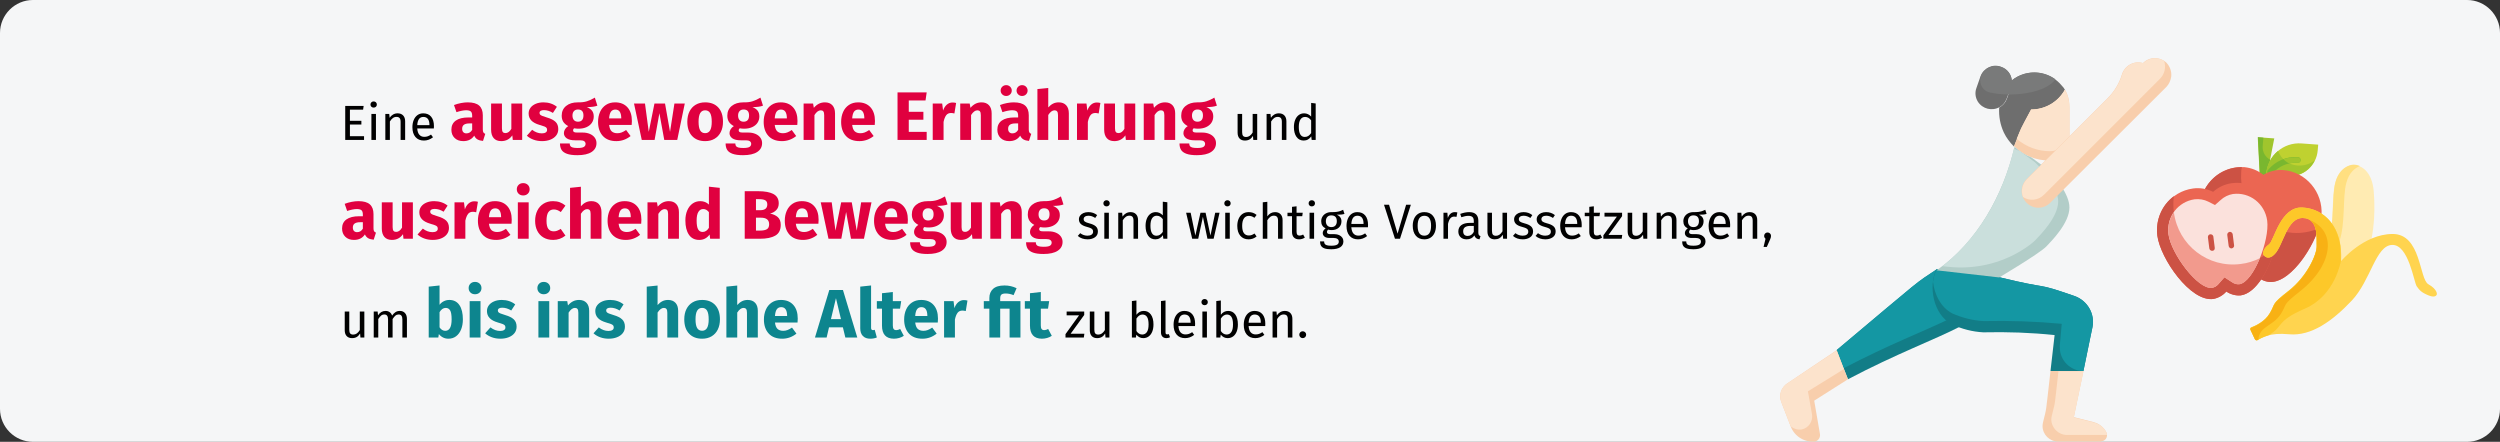 <?xml version="1.0" encoding="UTF-8"?>
<svg width="911px" height="161px" viewBox="0 0 911 161" version="1.1" xmlns="http://www.w3.org/2000/svg" xmlns:xlink="http://www.w3.org/1999/xlink">
    <rect x="0" y="0" width="911" height="161" fill="#333333" stroke="none"/>
    <title>bewegung-im-alter-abschnitt1</title>
    <g id="Page-1" stroke="none" stroke-width="1" fill="none" fill-rule="evenodd">
        <g id="vorlage" transform="translate(2, -34177)" fill-rule="nonzero">
            <g id="bewegung-im-alter-abschnitt1" transform="translate(-2, 34177)">
                <g id="Mask" fill="#F5F6F7">
                    <path d="M911,12 L911,149 C911,155.6 905.6,161 899,161 L12,161 C5.4,161 -1.13242749e-14,155.6 -1.13242749e-14,149 L-1.13242749e-14,12 C-1.13242749e-14,5.4 5.4,-5.66213743e-15 12,-5.66213743e-15 L899,-5.66213743e-15 C905.6,-5.66213743e-15 911,5.4 911,12 C911,12 911,12 911,12 Z" id="Path"></path>
                </g>
                <g id="Eine-ausgewogene-Ern" transform="translate(124.65, 31.025)">
                    <polygon id="Path" fill="#000000" points="7.864 7.573 7.666 8.941 2.86 8.941 2.86 12.991 7.036 12.991 7.036 14.359 2.86 14.359 2.86 18.607 8.008 18.607 8.008 19.975 1.15 19.975 1.15 7.573"></polygon>
                    <path d="M12.346,10.489 L12.346,19.975 L10.69,19.975 L10.69,10.489 L12.346,10.489 Z M11.5,5.935 C11.848,5.935 12.13,6.043 12.346,6.259 C12.562,6.475 12.67,6.745 12.67,7.069 C12.67,7.393 12.562,7.66 12.346,7.87 C12.13,8.08 11.848,8.185 11.5,8.185 C11.164,8.185 10.888,8.08 10.672,7.87 C10.456,7.66 10.348,7.393 10.348,7.069 C10.348,6.745 10.456,6.475 10.672,6.259 C10.888,6.043 11.164,5.935 11.5,5.935 Z" id="Shape" fill="#000000"></path>
                    <path d="M20.23,10.273 C21.094,10.273 21.769,10.531 22.255,11.047 C22.741,11.563 22.984,12.271 22.984,13.171 L22.984,19.975 L21.328,19.975 L21.328,13.405 C21.328,12.733 21.202,12.259 20.95,11.983 C20.698,11.707 20.326,11.569 19.834,11.569 C19.33,11.569 18.886,11.713 18.502,12.001 C18.118,12.289 17.758,12.703 17.422,13.243 L17.422,19.975 L15.766,19.975 L15.766,10.489 L17.188,10.489 L17.332,11.893 C17.668,11.389 18.085,10.993 18.583,10.705 C19.081,10.417 19.63,10.273 20.23,10.273 Z" id="Path" fill="#000000"></path>
                    <path d="M33.478,14.953 C33.478,15.229 33.466,15.511 33.442,15.799 L27.394,15.799 C27.466,16.843 27.73,17.611 28.186,18.103 C28.642,18.595 29.23,18.841 29.95,18.841 C30.406,18.841 30.826,18.775 31.21,18.643 C31.594,18.511 31.996,18.301 32.416,18.013 L33.136,19.003 C32.128,19.795 31.024,20.191 29.824,20.191 C28.504,20.191 27.475,19.759 26.737,18.895 C25.999,18.031 25.63,16.843 25.63,15.331 C25.63,14.347 25.789,13.474 26.107,12.712 C26.425,11.95 26.881,11.353 27.475,10.921 C28.069,10.489 28.768,10.273 29.572,10.273 C30.832,10.273 31.798,10.687 32.47,11.515 C33.142,12.343 33.478,13.489 33.478,14.953 Z M31.84,14.467 C31.84,13.531 31.654,12.817 31.282,12.325 C30.91,11.833 30.352,11.587 29.608,11.587 C28.252,11.587 27.514,12.583 27.394,14.575 L31.84,14.575 L31.84,14.467 Z" id="Shape" fill="#000000"></path>
                    <path d="M51.284,16.125 C51.284,16.625 51.355,16.992 51.496,17.225 C51.638,17.458 51.867,17.633 52.184,17.75 L51.359,20.325 C50.542,20.258 49.876,20.079 49.359,19.788 C48.842,19.496 48.442,19.033 48.159,18.4 C47.292,19.733 45.959,20.4 44.159,20.4 C42.842,20.4 41.792,20.017 41.009,19.25 C40.226,18.483 39.834,17.483 39.834,16.25 C39.834,14.8 40.367,13.692 41.434,12.925 C42.501,12.158 44.042,11.775 46.059,11.775 L47.409,11.775 L47.409,11.2 C47.409,10.417 47.242,9.879 46.909,9.588 C46.576,9.296 45.992,9.15 45.159,9.15 C44.726,9.15 44.201,9.213 43.584,9.338 C42.967,9.463 42.334,9.633 41.684,9.85 L40.784,7.25 C41.617,6.933 42.471,6.692 43.346,6.525 C44.221,6.358 45.034,6.275 45.784,6.275 C47.684,6.275 49.076,6.667 49.959,7.45 C50.842,8.233 51.284,9.408 51.284,10.975 L51.284,16.125 Z M45.309,17.575 C46.209,17.575 46.909,17.15 47.409,16.3 L47.409,13.95 L46.434,13.95 C45.534,13.95 44.863,14.108 44.422,14.425 C43.98,14.742 43.759,15.233 43.759,15.9 C43.759,16.433 43.897,16.846 44.172,17.137 C44.447,17.429 44.826,17.575 45.309,17.575 Z" id="Shape" fill="#E0003F"></path>
                    <path d="M65.634,19.975 L62.209,19.975 L62.034,18.3 C61.067,19.7 59.726,20.4 58.009,20.4 C56.792,20.4 55.871,20.033 55.246,19.3 C54.621,18.567 54.309,17.542 54.309,16.225 L54.309,6.7 L58.259,6.7 L58.259,15.725 C58.259,16.375 58.363,16.829 58.572,17.087 C58.78,17.346 59.101,17.475 59.534,17.475 C60.367,17.475 61.084,16.958 61.684,15.925 L61.684,6.7 L65.634,6.7 L65.634,19.975 Z" id="Path" fill="#E0003F"></path>
                    <path d="M73.409,6.275 C74.359,6.275 75.251,6.417 76.084,6.7 C76.917,6.983 77.651,7.383 78.284,7.9 L76.834,10.125 C75.751,9.442 74.659,9.1 73.559,9.1 C73.042,9.1 72.647,9.188 72.371,9.363 C72.097,9.537 71.959,9.783 71.959,10.1 C71.959,10.35 72.022,10.554 72.147,10.713 C72.272,10.871 72.526,11.033 72.909,11.2 C73.292,11.367 73.884,11.567 74.684,11.8 C76.067,12.2 77.097,12.721 77.772,13.363 C78.447,14.004 78.784,14.892 78.784,16.025 C78.784,16.925 78.526,17.704 78.009,18.363 C77.492,19.021 76.784,19.525 75.884,19.875 C74.984,20.225 73.984,20.4 72.884,20.4 C71.767,20.4 70.73,20.225 69.772,19.875 C68.813,19.525 68.001,19.042 67.334,18.425 L69.259,16.275 C70.376,17.142 71.551,17.575 72.784,17.575 C73.384,17.575 73.855,17.467 74.197,17.25 C74.538,17.033 74.709,16.725 74.709,16.325 C74.709,16.008 74.642,15.758 74.509,15.575 C74.376,15.392 74.117,15.221 73.734,15.062 C73.351,14.904 72.742,14.708 71.909,14.475 C70.592,14.092 69.609,13.558 68.959,12.875 C68.309,12.192 67.984,11.342 67.984,10.325 C67.984,9.558 68.205,8.871 68.647,8.262 C69.088,7.654 69.722,7.171 70.546,6.812 C71.371,6.454 72.326,6.275 73.409,6.275 Z" id="Path" fill="#E0003F"></path>
                    <path d="M93.034,7.475 C92.167,7.825 90.892,8 89.209,8 C90.076,8.367 90.709,8.817 91.109,9.35 C91.509,9.883 91.709,10.575 91.709,11.425 C91.709,12.275 91.484,13.037 91.034,13.713 C90.584,14.387 89.938,14.917 89.097,15.3 C88.255,15.683 87.267,15.875 86.134,15.875 C85.601,15.875 85.092,15.825 84.609,15.725 C84.476,15.792 84.371,15.896 84.296,16.038 C84.222,16.179 84.184,16.325 84.184,16.475 C84.184,16.725 84.28,16.921 84.472,17.062 C84.663,17.204 85.051,17.275 85.634,17.275 L87.634,17.275 C88.651,17.275 89.542,17.442 90.309,17.775 C91.076,18.108 91.667,18.567 92.084,19.15 C92.501,19.733 92.709,20.392 92.709,21.125 C92.709,22.508 92.113,23.587 90.921,24.363 C89.73,25.137 88.009,25.525 85.759,25.525 C84.142,25.525 82.867,25.354 81.934,25.012 C81.001,24.671 80.347,24.192 79.972,23.575 C79.597,22.958 79.409,22.183 79.409,21.25 L82.959,21.25 C82.959,21.65 83.038,21.967 83.197,22.2 C83.355,22.433 83.642,22.608 84.059,22.725 C84.476,22.842 85.076,22.9 85.859,22.9 C86.942,22.9 87.692,22.771 88.109,22.512 C88.526,22.254 88.734,21.883 88.734,21.4 C88.734,21 88.576,20.683 88.259,20.45 C87.942,20.217 87.467,20.1 86.834,20.1 L84.909,20.1 C83.542,20.1 82.522,19.854 81.847,19.363 C81.171,18.871 80.834,18.242 80.834,17.475 C80.834,16.992 80.976,16.521 81.259,16.062 C81.542,15.604 81.926,15.225 82.409,14.925 C81.576,14.475 80.972,13.946 80.597,13.338 C80.222,12.729 80.034,11.992 80.034,11.125 C80.034,9.642 80.567,8.463 81.634,7.588 C82.701,6.713 84.109,6.275 85.859,6.275 C87.192,6.308 88.322,6.175 89.246,5.875 C90.171,5.575 91.126,5.133 92.109,4.55 L93.034,7.475 Z M85.959,8.875 C85.342,8.875 84.855,9.071 84.496,9.463 C84.138,9.854 83.959,10.392 83.959,11.075 C83.959,11.792 84.138,12.346 84.496,12.738 C84.855,13.129 85.342,13.325 85.959,13.325 C86.609,13.325 87.105,13.133 87.447,12.75 C87.788,12.367 87.959,11.792 87.959,11.025 C87.959,9.592 87.292,8.875 85.959,8.875 Z" id="Shape" fill="#E0003F"></path>
                    <path d="M105.609,13.075 C105.609,13.625 105.584,14.1 105.534,14.5 L97.309,14.5 C97.442,15.617 97.759,16.4 98.259,16.85 C98.759,17.3 99.451,17.525 100.334,17.525 C100.867,17.525 101.384,17.429 101.884,17.238 C102.384,17.046 102.926,16.75 103.509,16.35 L105.134,18.55 C103.584,19.783 101.859,20.4 99.959,20.4 C97.809,20.4 96.159,19.767 95.009,18.5 C93.859,17.233 93.284,15.533 93.284,13.4 C93.284,12.05 93.526,10.838 94.009,9.762 C94.492,8.688 95.201,7.838 96.134,7.213 C97.067,6.588 98.184,6.275 99.484,6.275 C101.401,6.275 102.901,6.875 103.984,8.075 C105.067,9.275 105.609,10.942 105.609,13.075 Z M101.734,11.95 C101.701,9.917 100.984,8.9 99.584,8.9 C98.901,8.9 98.371,9.15 97.996,9.65 C97.621,10.15 97.392,10.975 97.309,12.125 L101.734,12.125 L101.734,11.95 Z" id="Shape" fill="#E0003F"></path>
                    <polygon id="Path" fill="#E0003F" points="124.884 6.7 122.134 19.975 117.409 19.975 115.634 10.225 113.884 19.975 109.209 19.975 106.384 6.7 110.384 6.7 111.759 17.025 113.834 6.7 117.684 6.7 119.509 17.025 121.109 6.7"></polygon>
                    <path d="M132.309,6.275 C134.342,6.275 135.934,6.896 137.084,8.137 C138.234,9.379 138.809,11.117 138.809,13.35 C138.809,14.767 138.547,16.004 138.022,17.062 C137.496,18.121 136.746,18.942 135.772,19.525 C134.797,20.108 133.642,20.4 132.309,20.4 C130.292,20.4 128.705,19.779 127.546,18.538 C126.388,17.296 125.809,15.558 125.809,13.325 C125.809,11.908 126.072,10.671 126.597,9.613 C127.121,8.554 127.871,7.733 128.846,7.15 C129.821,6.567 130.976,6.275 132.309,6.275 Z M132.309,9.175 C131.509,9.175 130.909,9.512 130.509,10.188 C130.109,10.863 129.909,11.908 129.909,13.325 C129.909,14.775 130.105,15.833 130.496,16.5 C130.888,17.167 131.492,17.5 132.309,17.5 C133.109,17.5 133.709,17.163 134.109,16.488 C134.509,15.812 134.709,14.767 134.709,13.35 C134.709,11.9 134.513,10.842 134.121,10.175 C133.73,9.508 133.126,9.175 132.309,9.175 Z" id="Shape" fill="#E0003F"></path>
                    <path d="M153.384,7.475 C152.517,7.825 151.242,8 149.559,8 C150.426,8.367 151.059,8.817 151.459,9.35 C151.859,9.883 152.059,10.575 152.059,11.425 C152.059,12.275 151.834,13.037 151.384,13.713 C150.934,14.387 150.288,14.917 149.446,15.3 C148.605,15.683 147.617,15.875 146.484,15.875 C145.951,15.875 145.442,15.825 144.959,15.725 C144.826,15.792 144.721,15.896 144.647,16.038 C144.571,16.179 144.534,16.325 144.534,16.475 C144.534,16.725 144.63,16.921 144.821,17.062 C145.013,17.204 145.401,17.275 145.984,17.275 L147.984,17.275 C149.001,17.275 149.892,17.442 150.659,17.775 C151.426,18.108 152.017,18.567 152.434,19.15 C152.851,19.733 153.059,20.392 153.059,21.125 C153.059,22.508 152.463,23.587 151.272,24.363 C150.08,25.137 148.359,25.525 146.109,25.525 C144.492,25.525 143.217,25.354 142.284,25.012 C141.351,24.671 140.696,24.192 140.321,23.575 C139.946,22.958 139.759,22.183 139.759,21.25 L143.309,21.25 C143.309,21.65 143.388,21.967 143.547,22.2 C143.705,22.433 143.992,22.608 144.409,22.725 C144.826,22.842 145.426,22.9 146.209,22.9 C147.292,22.9 148.042,22.771 148.459,22.512 C148.876,22.254 149.084,21.883 149.084,21.4 C149.084,21 148.926,20.683 148.609,20.45 C148.292,20.217 147.817,20.1 147.184,20.1 L145.259,20.1 C143.892,20.1 142.871,19.854 142.196,19.363 C141.522,18.871 141.184,18.242 141.184,17.475 C141.184,16.992 141.326,16.521 141.609,16.062 C141.892,15.604 142.276,15.225 142.759,14.925 C141.926,14.475 141.321,13.946 140.946,13.338 C140.571,12.729 140.384,11.992 140.384,11.125 C140.384,9.642 140.917,8.463 141.984,7.588 C143.051,6.713 144.459,6.275 146.209,6.275 C147.542,6.308 148.672,6.175 149.596,5.875 C150.522,5.575 151.476,5.133 152.459,4.55 L153.384,7.475 Z M146.309,8.875 C145.692,8.875 145.205,9.071 144.846,9.463 C144.488,9.854 144.309,10.392 144.309,11.075 C144.309,11.792 144.488,12.346 144.846,12.738 C145.205,13.129 145.692,13.325 146.309,13.325 C146.959,13.325 147.455,13.133 147.797,12.75 C148.138,12.367 148.309,11.792 148.309,11.025 C148.309,9.592 147.642,8.875 146.309,8.875 Z" id="Shape" fill="#E0003F"></path>
                    <path d="M165.959,13.075 C165.959,13.625 165.934,14.1 165.884,14.5 L157.659,14.5 C157.792,15.617 158.109,16.4 158.609,16.85 C159.109,17.3 159.801,17.525 160.684,17.525 C161.217,17.525 161.734,17.429 162.234,17.238 C162.734,17.046 163.276,16.75 163.859,16.35 L165.484,18.55 C163.934,19.783 162.209,20.4 160.309,20.4 C158.159,20.4 156.509,19.767 155.359,18.5 C154.209,17.233 153.634,15.533 153.634,13.4 C153.634,12.05 153.876,10.838 154.359,9.762 C154.842,8.688 155.551,7.838 156.484,7.213 C157.417,6.588 158.534,6.275 159.834,6.275 C161.751,6.275 163.251,6.875 164.334,8.075 C165.417,9.275 165.959,10.942 165.959,13.075 Z M162.084,11.95 C162.051,9.917 161.334,8.9 159.934,8.9 C159.251,8.9 158.721,9.15 158.346,9.65 C157.971,10.15 157.742,10.975 157.659,12.125 L162.084,12.125 L162.084,11.95 Z" id="Shape" fill="#E0003F"></path>
                    <path d="M175.959,6.275 C177.109,6.275 178.009,6.625 178.659,7.325 C179.309,8.025 179.634,9.008 179.634,10.275 L179.634,19.975 L175.684,19.975 L175.684,10.95 C175.684,10.283 175.58,9.821 175.371,9.562 C175.163,9.304 174.851,9.175 174.434,9.175 C173.634,9.175 172.867,9.75 172.134,10.9 L172.134,19.975 L168.184,19.975 L168.184,6.7 L171.634,6.7 L171.909,8.275 C172.476,7.608 173.088,7.108 173.746,6.775 C174.405,6.442 175.142,6.275 175.959,6.275 Z" id="Path" fill="#E0003F"></path>
                    <path d="M194.184,13.075 C194.184,13.625 194.159,14.1 194.109,14.5 L185.884,14.5 C186.017,15.617 186.334,16.4 186.834,16.85 C187.334,17.3 188.026,17.525 188.909,17.525 C189.442,17.525 189.959,17.429 190.459,17.238 C190.959,17.046 191.501,16.75 192.084,16.35 L193.709,18.55 C192.159,19.783 190.434,20.4 188.534,20.4 C186.384,20.4 184.734,19.767 183.584,18.5 C182.434,17.233 181.859,15.533 181.859,13.4 C181.859,12.05 182.101,10.838 182.584,9.762 C183.067,8.688 183.776,7.838 184.709,7.213 C185.642,6.588 186.759,6.275 188.059,6.275 C189.976,6.275 191.476,6.875 192.559,8.075 C193.642,9.275 194.184,10.942 194.184,13.075 Z M190.309,11.95 C190.276,9.917 189.559,8.9 188.159,8.9 C187.476,8.9 186.946,9.15 186.571,9.65 C186.196,10.15 185.967,10.975 185.884,12.125 L190.309,12.125 L190.309,11.95 Z" id="Shape" fill="#E0003F"></path>
                    <polygon id="Path" fill="#E0003F" points="213.034 2.65 212.609 5.575 206.509 5.575 206.509 9.725 211.834 9.725 211.834 12.6 206.509 12.6 206.509 17.025 213.034 17.025 213.034 19.975 202.409 19.975 202.409 2.65"></polygon>
                    <path d="M222.434,6.325 C222.917,6.325 223.359,6.383 223.759,6.5 L223.134,10.325 C222.634,10.208 222.234,10.15 221.934,10.15 C221.151,10.15 220.555,10.421 220.147,10.963 C219.738,11.504 219.417,12.317 219.184,13.4 L219.184,19.975 L215.234,19.975 L215.234,6.7 L218.684,6.7 L219.009,9.275 C219.309,8.358 219.763,7.638 220.371,7.112 C220.98,6.588 221.667,6.325 222.434,6.325 Z" id="Path" fill="#E0003F"></path>
                    <path d="M233.034,6.275 C234.184,6.275 235.084,6.625 235.734,7.325 C236.384,8.025 236.709,9.008 236.709,10.275 L236.709,19.975 L232.759,19.975 L232.759,10.95 C232.759,10.283 232.655,9.821 232.446,9.562 C232.238,9.304 231.926,9.175 231.509,9.175 C230.709,9.175 229.942,9.75 229.209,10.9 L229.209,19.975 L225.259,19.975 L225.259,6.7 L228.709,6.7 L228.984,8.275 C229.551,7.608 230.163,7.108 230.821,6.775 C231.48,6.442 232.217,6.275 233.034,6.275 Z" id="Path" fill="#E0003F"></path>
                    <path d="M250.234,16.125 C250.234,16.625 250.305,16.992 250.446,17.225 C250.588,17.458 250.817,17.633 251.134,17.75 L250.309,20.325 C249.492,20.258 248.826,20.079 248.309,19.788 C247.792,19.496 247.392,19.033 247.109,18.4 C246.242,19.733 244.909,20.4 243.109,20.4 C241.792,20.4 240.742,20.017 239.959,19.25 C239.176,18.483 238.784,17.483 238.784,16.25 C238.784,14.8 239.317,13.692 240.384,12.925 C241.451,12.158 242.992,11.775 245.009,11.775 L246.359,11.775 L246.359,11.2 C246.359,10.417 246.192,9.879 245.859,9.588 C245.526,9.296 244.942,9.15 244.109,9.15 C243.676,9.15 243.151,9.213 242.534,9.338 C241.917,9.463 241.284,9.633 240.634,9.85 L239.734,7.25 C240.567,6.933 241.422,6.692 242.297,6.525 C243.172,6.358 243.984,6.275 244.734,6.275 C246.634,6.275 248.026,6.667 248.909,7.45 C249.792,8.233 250.234,9.408 250.234,10.975 L250.234,16.125 Z M244.259,17.575 C245.159,17.575 245.859,17.15 246.359,16.3 L246.359,13.95 L245.384,13.95 C244.484,13.95 243.813,14.108 243.371,14.425 C242.93,14.742 242.709,15.233 242.709,15.9 C242.709,16.433 242.846,16.846 243.121,17.137 C243.397,17.429 243.776,17.575 244.259,17.575 Z M242.009,0 C242.576,0 243.055,0.192 243.446,0.575 C243.838,0.958 244.034,1.425 244.034,1.975 C244.034,2.525 243.838,2.992 243.446,3.375 C243.055,3.758 242.576,3.95 242.009,3.95 C241.442,3.95 240.963,3.758 240.571,3.375 C240.18,2.992 239.984,2.525 239.984,1.975 C239.984,1.425 240.18,0.958 240.571,0.575 C240.963,0.192 241.442,0 242.009,0 Z M247.784,0 C248.367,0 248.851,0.192 249.234,0.575 C249.617,0.958 249.809,1.425 249.809,1.975 C249.809,2.525 249.617,2.992 249.234,3.375 C248.851,3.758 248.367,3.95 247.784,3.95 C247.234,3.95 246.763,3.758 246.371,3.375 C245.98,2.992 245.784,2.525 245.784,1.975 C245.784,1.425 245.98,0.958 246.371,0.575 C246.763,0.192 247.234,0 247.784,0 Z" id="Shape" fill="#E0003F"></path>
                    <path d="M261.159,6.275 C262.309,6.275 263.209,6.625 263.859,7.325 C264.509,8.025 264.834,9.008 264.834,10.275 L264.834,19.975 L260.884,19.975 L260.884,10.95 C260.884,10.283 260.776,9.821 260.559,9.562 C260.342,9.304 260.034,9.175 259.634,9.175 C258.834,9.175 258.067,9.742 257.334,10.875 L257.334,19.975 L253.384,19.975 L253.384,1.425 L257.334,1.025 L257.334,8.125 C257.884,7.508 258.467,7.046 259.084,6.737 C259.701,6.429 260.392,6.275 261.159,6.275 Z" id="Path" fill="#E0003F"></path>
                    <path d="M275.009,6.325 C275.492,6.325 275.934,6.383 276.334,6.5 L275.709,10.325 C275.209,10.208 274.809,10.15 274.509,10.15 C273.726,10.15 273.13,10.421 272.721,10.963 C272.313,11.504 271.992,12.317 271.759,13.4 L271.759,19.975 L267.809,19.975 L267.809,6.7 L271.259,6.7 L271.584,9.275 C271.884,8.358 272.338,7.638 272.947,7.112 C273.555,6.588 274.242,6.325 275.009,6.325 Z" id="Path" fill="#E0003F"></path>
                    <path d="M289.034,19.975 L285.609,19.975 L285.434,18.3 C284.467,19.7 283.126,20.4 281.409,20.4 C280.192,20.4 279.272,20.033 278.647,19.3 C278.022,18.567 277.709,17.542 277.709,16.225 L277.709,6.7 L281.659,6.7 L281.659,15.725 C281.659,16.375 281.763,16.829 281.971,17.087 C282.18,17.346 282.501,17.475 282.934,17.475 C283.767,17.475 284.484,16.958 285.084,15.925 L285.084,6.7 L289.034,6.7 L289.034,19.975 Z" id="Path" fill="#E0003F"></path>
                    <path d="M299.909,6.275 C301.059,6.275 301.959,6.625 302.609,7.325 C303.259,8.025 303.584,9.008 303.584,10.275 L303.584,19.975 L299.634,19.975 L299.634,10.95 C299.634,10.283 299.53,9.821 299.322,9.562 C299.113,9.304 298.801,9.175 298.384,9.175 C297.584,9.175 296.817,9.75 296.084,10.9 L296.084,19.975 L292.134,19.975 L292.134,6.7 L295.584,6.7 L295.859,8.275 C296.426,7.608 297.038,7.108 297.697,6.775 C298.355,6.442 299.092,6.275 299.909,6.275 Z" id="Path" fill="#E0003F"></path>
                    <path d="M318.784,7.475 C317.917,7.825 316.642,8 314.959,8 C315.826,8.367 316.459,8.817 316.859,9.35 C317.259,9.883 317.459,10.575 317.459,11.425 C317.459,12.275 317.234,13.037 316.784,13.713 C316.334,14.387 315.688,14.917 314.846,15.3 C314.005,15.683 313.017,15.875 311.884,15.875 C311.351,15.875 310.842,15.825 310.359,15.725 C310.226,15.792 310.122,15.896 310.046,16.038 C309.971,16.179 309.934,16.325 309.934,16.475 C309.934,16.725 310.03,16.921 310.221,17.062 C310.413,17.204 310.801,17.275 311.384,17.275 L313.384,17.275 C314.401,17.275 315.292,17.442 316.059,17.775 C316.826,18.108 317.417,18.567 317.834,19.15 C318.251,19.733 318.459,20.392 318.459,21.125 C318.459,22.508 317.863,23.587 316.671,24.363 C315.48,25.137 313.759,25.525 311.509,25.525 C309.892,25.525 308.617,25.354 307.684,25.012 C306.751,24.671 306.096,24.192 305.721,23.575 C305.346,22.958 305.159,22.183 305.159,21.25 L308.709,21.25 C308.709,21.65 308.788,21.967 308.947,22.2 C309.105,22.433 309.392,22.608 309.809,22.725 C310.226,22.842 310.826,22.9 311.609,22.9 C312.692,22.9 313.442,22.771 313.859,22.512 C314.276,22.254 314.484,21.883 314.484,21.4 C314.484,21 314.326,20.683 314.009,20.45 C313.692,20.217 313.217,20.1 312.584,20.1 L310.659,20.1 C309.292,20.1 308.272,19.854 307.596,19.363 C306.921,18.871 306.584,18.242 306.584,17.475 C306.584,16.992 306.726,16.521 307.009,16.062 C307.292,15.604 307.676,15.225 308.159,14.925 C307.326,14.475 306.721,13.946 306.346,13.338 C305.971,12.729 305.784,11.992 305.784,11.125 C305.784,9.642 306.317,8.463 307.384,7.588 C308.451,6.713 309.859,6.275 311.609,6.275 C312.942,6.308 314.072,6.175 314.997,5.875 C315.921,5.575 316.876,5.133 317.859,4.55 L318.784,7.475 Z M311.709,8.875 C311.092,8.875 310.605,9.071 310.247,9.463 C309.888,9.854 309.709,10.392 309.709,11.075 C309.709,11.792 309.888,12.346 310.247,12.738 C310.605,13.129 311.092,13.325 311.709,13.325 C312.359,13.325 312.855,13.133 313.197,12.75 C313.538,12.367 313.709,11.792 313.709,11.025 C313.709,9.592 313.042,8.875 311.709,8.875 Z" id="Shape" fill="#E0003F"></path>
                    <path d="M333.475,19.975 L332.053,19.975 L331.927,18.499 C331.567,19.087 331.153,19.516 330.685,19.786 C330.217,20.056 329.647,20.191 328.975,20.191 C328.147,20.191 327.499,19.939 327.031,19.435 C326.563,18.931 326.329,18.217 326.329,17.293 L326.329,10.489 L327.985,10.489 L327.985,17.113 C327.985,17.761 328.099,18.22 328.327,18.49 C328.555,18.76 328.927,18.895 329.443,18.895 C330.367,18.895 331.159,18.349 331.819,17.257 L331.819,10.489 L333.475,10.489 L333.475,19.975 Z" id="Path" fill="#000000"></path>
                    <path d="M341.359,10.273 C342.223,10.273 342.898,10.531 343.384,11.047 C343.87,11.563 344.113,12.271 344.113,13.171 L344.113,19.975 L342.457,19.975 L342.457,13.405 C342.457,12.733 342.331,12.259 342.079,11.983 C341.827,11.707 341.455,11.569 340.963,11.569 C340.459,11.569 340.015,11.713 339.631,12.001 C339.247,12.289 338.887,12.703 338.551,13.243 L338.551,19.975 L336.895,19.975 L336.895,10.489 L338.317,10.489 L338.461,11.893 C338.797,11.389 339.214,10.993 339.712,10.705 C340.21,10.417 340.759,10.273 341.359,10.273 Z" id="Path" fill="#000000"></path>
                    <path d="M354.787,6.673 L354.787,19.975 L353.329,19.975 L353.167,18.661 C352.855,19.141 352.465,19.516 351.997,19.786 C351.529,20.056 351.007,20.191 350.431,20.191 C349.303,20.191 348.424,19.747 347.794,18.859 C347.164,17.971 346.849,16.777 346.849,15.277 C346.849,14.305 346.999,13.441 347.299,12.685 C347.599,11.929 348.031,11.338 348.595,10.912 C349.159,10.486 349.819,10.273 350.575,10.273 C351.547,10.273 352.399,10.663 353.131,11.443 L353.131,6.475 L354.787,6.673 Z M350.791,18.877 C351.295,18.877 351.727,18.76 352.087,18.526 C352.447,18.292 352.795,17.941 353.131,17.473 L353.131,12.829 C352.819,12.421 352.486,12.112 352.132,11.902 C351.778,11.692 351.379,11.587 350.935,11.587 C350.203,11.587 349.636,11.893 349.234,12.505 C348.832,13.117 348.631,14.029 348.631,15.241 C348.631,16.465 348.817,17.377 349.189,17.977 C349.561,18.577 350.095,18.877 350.791,18.877 Z" id="Shape" fill="#000000"></path>
                    <path d="M11.45,52.125 C11.45,52.625 11.521,52.992 11.662,53.225 C11.804,53.458 12.033,53.633 12.35,53.75 L11.525,56.325 C10.708,56.258 10.042,56.079 9.525,55.788 C9.008,55.496 8.608,55.033 8.325,54.4 C7.458,55.733 6.125,56.4 4.325,56.4 C3.008,56.4 1.958,56.017 1.175,55.25 C0.392,54.483 -2.84217094e-14,53.483 -2.84217094e-14,52.25 C-2.84217094e-14,50.8 0.533,49.692 1.6,48.925 C2.667,48.158 4.208,47.775 6.225,47.775 L7.575,47.775 L7.575,47.2 C7.575,46.417 7.408,45.879 7.075,45.587 C6.742,45.296 6.158,45.15 5.325,45.15 C4.892,45.15 4.367,45.212 3.75,45.337 C3.133,45.462 2.5,45.633 1.85,45.85 L0.95,43.25 C1.783,42.933 2.638,42.692 3.513,42.525 C4.388,42.358 5.2,42.275 5.95,42.275 C7.85,42.275 9.242,42.667 10.125,43.45 C11.008,44.233 11.45,45.408 11.45,46.975 L11.45,52.125 Z M5.475,53.575 C6.375,53.575 7.075,53.15 7.575,52.3 L7.575,49.95 L6.6,49.95 C5.7,49.95 5.029,50.108 4.588,50.425 C4.146,50.742 3.925,51.233 3.925,51.9 C3.925,52.433 4.062,52.846 4.338,53.138 C4.612,53.429 4.992,53.575 5.475,53.575 Z" id="Shape" fill="#E0003F"></path>
                    <path d="M25.8,55.975 L22.375,55.975 L22.2,54.3 C21.233,55.7 19.892,56.4 18.175,56.4 C16.958,56.4 16.038,56.033 15.412,55.3 C14.787,54.567 14.475,53.542 14.475,52.225 L14.475,42.7 L18.425,42.7 L18.425,51.725 C18.425,52.375 18.529,52.829 18.738,53.087 C18.946,53.346 19.267,53.475 19.7,53.475 C20.533,53.475 21.25,52.958 21.85,51.925 L21.85,42.7 L25.8,42.7 L25.8,55.975 Z" id="Path" fill="#E0003F"></path>
                    <path d="M33.575,42.275 C34.525,42.275 35.417,42.417 36.25,42.7 C37.083,42.983 37.817,43.383 38.45,43.9 L37,46.125 C35.917,45.442 34.825,45.1 33.725,45.1 C33.208,45.1 32.812,45.188 32.538,45.362 C32.263,45.538 32.125,45.783 32.125,46.1 C32.125,46.35 32.188,46.554 32.312,46.712 C32.438,46.871 32.692,47.033 33.075,47.2 C33.458,47.367 34.05,47.567 34.85,47.8 C36.233,48.2 37.263,48.721 37.938,49.362 C38.612,50.004 38.95,50.892 38.95,52.025 C38.95,52.925 38.692,53.704 38.175,54.362 C37.658,55.021 36.95,55.525 36.05,55.875 C35.15,56.225 34.15,56.4 33.05,56.4 C31.933,56.4 30.896,56.225 29.938,55.875 C28.979,55.525 28.167,55.042 27.5,54.425 L29.425,52.275 C30.542,53.142 31.717,53.575 32.95,53.575 C33.55,53.575 34.021,53.467 34.362,53.25 C34.704,53.033 34.875,52.725 34.875,52.325 C34.875,52.008 34.808,51.758 34.675,51.575 C34.542,51.392 34.283,51.221 33.9,51.062 C33.517,50.904 32.908,50.708 32.075,50.475 C30.758,50.092 29.775,49.558 29.125,48.875 C28.475,48.192 28.15,47.342 28.15,46.325 C28.15,45.558 28.371,44.871 28.812,44.263 C29.254,43.654 29.887,43.171 30.712,42.812 C31.538,42.454 32.492,42.275 33.575,42.275 Z" id="Path" fill="#E0003F"></path>
                    <path d="M48.175,42.325 C48.658,42.325 49.1,42.383 49.5,42.5 L48.875,46.325 C48.375,46.208 47.975,46.15 47.675,46.15 C46.892,46.15 46.296,46.421 45.888,46.962 C45.479,47.504 45.158,48.317 44.925,49.4 L44.925,55.975 L40.975,55.975 L40.975,42.7 L44.425,42.7 L44.75,45.275 C45.05,44.358 45.504,43.638 46.112,43.112 C46.721,42.587 47.408,42.325 48.175,42.325 Z" id="Path" fill="#E0003F"></path>
                    <path d="M61.825,49.075 C61.825,49.625 61.8,50.1 61.75,50.5 L53.525,50.5 C53.658,51.617 53.975,52.4 54.475,52.85 C54.975,53.3 55.667,53.525 56.55,53.525 C57.083,53.525 57.6,53.429 58.1,53.237 C58.6,53.046 59.142,52.75 59.725,52.35 L61.35,54.55 C59.8,55.783 58.075,56.4 56.175,56.4 C54.025,56.4 52.375,55.767 51.225,54.5 C50.075,53.233 49.5,51.533 49.5,49.4 C49.5,48.05 49.742,46.837 50.225,45.763 C50.708,44.688 51.417,43.837 52.35,43.212 C53.283,42.587 54.4,42.275 55.7,42.275 C57.617,42.275 59.117,42.875 60.2,44.075 C61.283,45.275 61.825,46.942 61.825,49.075 Z M57.95,47.95 C57.917,45.917 57.2,44.9 55.8,44.9 C55.117,44.9 54.587,45.15 54.212,45.65 C53.837,46.15 53.608,46.975 53.525,48.125 L57.95,48.125 L57.95,47.95 Z" id="Shape" fill="#E0003F"></path>
                    <path d="M68,42.7 L68,55.975 L64.05,55.975 L64.05,42.7 L68,42.7 Z M66,35.7 C66.683,35.7 67.246,35.913 67.688,36.337 C68.129,36.763 68.35,37.3 68.35,37.95 C68.35,38.6 68.129,39.138 67.688,39.562 C67.246,39.987 66.683,40.2 66,40.2 C65.317,40.2 64.758,39.987 64.325,39.562 C63.892,39.138 63.675,38.6 63.675,37.95 C63.675,37.3 63.892,36.763 64.325,36.337 C64.758,35.913 65.317,35.7 66,35.7 Z" id="Shape" fill="#E0003F"></path>
                    <path d="M76.85,42.275 C77.767,42.275 78.592,42.408 79.325,42.675 C80.058,42.942 80.75,43.35 81.4,43.9 L79.7,46.25 C78.867,45.617 78.025,45.3 77.175,45.3 C76.292,45.3 75.625,45.625 75.175,46.275 C74.725,46.925 74.5,47.975 74.5,49.425 C74.5,50.825 74.725,51.817 75.175,52.4 C75.625,52.983 76.275,53.275 77.125,53.275 C77.575,53.275 77.983,53.204 78.35,53.062 C78.717,52.921 79.158,52.692 79.675,52.375 L81.4,54.825 C80.083,55.875 78.592,56.4 76.925,56.4 C75.575,56.4 74.408,56.112 73.425,55.538 C72.442,54.962 71.683,54.154 71.15,53.112 C70.617,52.071 70.35,50.85 70.35,49.45 C70.35,48.05 70.617,46.808 71.15,45.725 C71.683,44.642 72.442,43.796 73.425,43.188 C74.408,42.579 75.55,42.275 76.85,42.275 Z" id="Path" fill="#E0003F"></path>
                    <path d="M90.85,42.275 C92,42.275 92.9,42.625 93.55,43.325 C94.2,44.025 94.525,45.008 94.525,46.275 L94.525,55.975 L90.575,55.975 L90.575,46.95 C90.575,46.283 90.467,45.821 90.25,45.562 C90.033,45.304 89.725,45.175 89.325,45.175 C88.525,45.175 87.758,45.742 87.025,46.875 L87.025,55.975 L83.075,55.975 L83.075,37.425 L87.025,37.025 L87.025,44.125 C87.575,43.508 88.158,43.046 88.775,42.737 C89.392,42.429 90.083,42.275 90.85,42.275 Z" id="Path" fill="#E0003F"></path>
                    <path d="M109.075,49.075 C109.075,49.625 109.05,50.1 109,50.5 L100.775,50.5 C100.908,51.617 101.225,52.4 101.725,52.85 C102.225,53.3 102.917,53.525 103.8,53.525 C104.333,53.525 104.85,53.429 105.35,53.237 C105.85,53.046 106.392,52.75 106.975,52.35 L108.6,54.55 C107.05,55.783 105.325,56.4 103.425,56.4 C101.275,56.4 99.625,55.767 98.475,54.5 C97.325,53.233 96.75,51.533 96.75,49.4 C96.75,48.05 96.992,46.837 97.475,45.763 C97.958,44.688 98.667,43.837 99.6,43.212 C100.533,42.587 101.65,42.275 102.95,42.275 C104.867,42.275 106.367,42.875 107.45,44.075 C108.533,45.275 109.075,46.942 109.075,49.075 Z M105.2,47.95 C105.167,45.917 104.45,44.9 103.05,44.9 C102.367,44.9 101.838,45.15 101.463,45.65 C101.088,46.15 100.858,46.975 100.775,48.125 L105.2,48.125 L105.2,47.95 Z" id="Shape" fill="#E0003F"></path>
                    <path d="M119.075,42.275 C120.225,42.275 121.125,42.625 121.775,43.325 C122.425,44.025 122.75,45.008 122.75,46.275 L122.75,55.975 L118.8,55.975 L118.8,46.95 C118.8,46.283 118.696,45.821 118.487,45.562 C118.279,45.304 117.967,45.175 117.55,45.175 C116.75,45.175 115.983,45.75 115.25,46.9 L115.25,55.975 L111.3,55.975 L111.3,42.7 L114.75,42.7 L115.025,44.275 C115.592,43.608 116.204,43.108 116.862,42.775 C117.521,42.442 118.258,42.275 119.075,42.275 Z" id="Path" fill="#E0003F"></path>
                    <path d="M137.625,37.425 L137.625,55.975 L134.125,55.975 L133.925,54.425 C132.992,55.742 131.733,56.4 130.15,56.4 C128.5,56.4 127.246,55.767 126.388,54.5 C125.529,53.233 125.1,51.5 125.1,49.3 C125.1,47.95 125.325,46.742 125.775,45.675 C126.225,44.608 126.862,43.775 127.688,43.175 C128.512,42.575 129.458,42.275 130.525,42.275 C131.792,42.275 132.842,42.692 133.675,43.525 L133.675,37 L137.625,37.425 Z M131.375,53.5 C132.292,53.5 133.058,53 133.675,52 L133.675,46.275 C133.358,45.892 133.037,45.608 132.713,45.425 C132.387,45.242 132.017,45.15 131.6,45.15 C130.867,45.15 130.283,45.492 129.85,46.175 C129.417,46.858 129.2,47.908 129.2,49.325 C129.2,50.875 129.387,51.958 129.762,52.575 C130.137,53.192 130.675,53.5 131.375,53.5 Z" id="Shape" fill="#E0003F"></path>
                    <path d="M155.95,46.8 C157.1,47.017 158.037,47.442 158.762,48.075 C159.488,48.708 159.85,49.658 159.85,50.925 C159.85,52.775 159.188,54.079 157.863,54.837 C156.537,55.596 154.683,55.975 152.3,55.975 L146.725,55.975 L146.725,38.65 L151.625,38.65 C154.058,38.65 155.917,38.996 157.2,39.688 C158.483,40.379 159.125,41.508 159.125,43.075 C159.125,44.092 158.821,44.913 158.213,45.538 C157.604,46.163 156.85,46.583 155.95,46.8 Z M150.825,41.55 L150.825,45.575 L152.35,45.575 C154.083,45.575 154.95,44.875 154.95,43.475 C154.95,42.775 154.717,42.279 154.25,41.987 C153.783,41.696 153.042,41.55 152.025,41.55 L150.825,41.55 Z M152.325,53 C153.408,53 154.229,52.837 154.787,52.513 C155.346,52.188 155.625,51.583 155.625,50.7 C155.625,49.1 154.625,48.3 152.625,48.3 L150.825,48.3 L150.825,53 L152.325,53 Z" id="Shape" fill="#E0003F"></path>
                    <path d="M173.65,49.075 C173.65,49.625 173.625,50.1 173.575,50.5 L165.35,50.5 C165.483,51.617 165.8,52.4 166.3,52.85 C166.8,53.3 167.492,53.525 168.375,53.525 C168.908,53.525 169.425,53.429 169.925,53.237 C170.425,53.046 170.967,52.75 171.55,52.35 L173.175,54.55 C171.625,55.783 169.9,56.4 168,56.4 C165.85,56.4 164.2,55.767 163.05,54.5 C161.9,53.233 161.325,51.533 161.325,49.4 C161.325,48.05 161.567,46.837 162.05,45.763 C162.533,44.688 163.242,43.837 164.175,43.212 C165.108,42.587 166.225,42.275 167.525,42.275 C169.442,42.275 170.942,42.875 172.025,44.075 C173.108,45.275 173.65,46.942 173.65,49.075 Z M169.775,47.95 C169.742,45.917 169.025,44.9 167.625,44.9 C166.942,44.9 166.412,45.15 166.037,45.65 C165.662,46.15 165.433,46.975 165.35,48.125 L169.775,48.125 L169.775,47.95 Z" id="Shape" fill="#E0003F"></path>
                    <polygon id="Path" fill="#E0003F" points="192.925 42.7 190.175 55.975 185.45 55.975 183.675 46.225 181.925 55.975 177.25 55.975 174.425 42.7 178.425 42.7 179.8 53.025 181.875 42.7 185.725 42.7 187.55 53.025 189.15 42.7"></polygon>
                    <path d="M206.175,49.075 C206.175,49.625 206.15,50.1 206.1,50.5 L197.875,50.5 C198.008,51.617 198.325,52.4 198.825,52.85 C199.325,53.3 200.017,53.525 200.9,53.525 C201.433,53.525 201.95,53.429 202.45,53.237 C202.95,53.046 203.492,52.75 204.075,52.35 L205.7,54.55 C204.15,55.783 202.425,56.4 200.525,56.4 C198.375,56.4 196.725,55.767 195.575,54.5 C194.425,53.233 193.85,51.533 193.85,49.4 C193.85,48.05 194.092,46.837 194.575,45.763 C195.058,44.688 195.767,43.837 196.7,43.212 C197.633,42.587 198.75,42.275 200.05,42.275 C201.967,42.275 203.467,42.875 204.55,44.075 C205.633,45.275 206.175,46.942 206.175,49.075 Z M202.3,47.95 C202.267,45.917 201.55,44.9 200.15,44.9 C199.467,44.9 198.938,45.15 198.562,45.65 C198.188,46.15 197.958,46.975 197.875,48.125 L202.3,48.125 L202.3,47.95 Z" id="Shape" fill="#E0003F"></path>
                    <path d="M220.625,43.475 C219.758,43.825 218.483,44 216.8,44 C217.667,44.367 218.3,44.817 218.7,45.35 C219.1,45.883 219.3,46.575 219.3,47.425 C219.3,48.275 219.075,49.038 218.625,49.712 C218.175,50.388 217.529,50.917 216.688,51.3 C215.846,51.683 214.858,51.875 213.725,51.875 C213.192,51.875 212.683,51.825 212.2,51.725 C212.067,51.792 211.963,51.896 211.887,52.038 C211.812,52.179 211.775,52.325 211.775,52.475 C211.775,52.725 211.871,52.921 212.062,53.062 C212.254,53.204 212.642,53.275 213.225,53.275 L215.225,53.275 C216.242,53.275 217.133,53.442 217.9,53.775 C218.667,54.108 219.258,54.567 219.675,55.15 C220.092,55.733 220.3,56.392 220.3,57.125 C220.3,58.508 219.704,59.587 218.512,60.362 C217.321,61.138 215.6,61.525 213.35,61.525 C211.733,61.525 210.458,61.354 209.525,61.013 C208.592,60.671 207.938,60.192 207.562,59.575 C207.188,58.958 207,58.183 207,57.25 L210.55,57.25 C210.55,57.65 210.629,57.967 210.787,58.2 C210.946,58.433 211.233,58.608 211.65,58.725 C212.067,58.842 212.667,58.9 213.45,58.9 C214.533,58.9 215.283,58.771 215.7,58.513 C216.117,58.254 216.325,57.883 216.325,57.4 C216.325,57 216.167,56.683 215.85,56.45 C215.533,56.217 215.058,56.1 214.425,56.1 L212.5,56.1 C211.133,56.1 210.113,55.854 209.438,55.362 C208.762,54.871 208.425,54.242 208.425,53.475 C208.425,52.992 208.567,52.521 208.85,52.062 C209.133,51.604 209.517,51.225 210,50.925 C209.167,50.475 208.562,49.946 208.188,49.337 C207.812,48.729 207.625,47.992 207.625,47.125 C207.625,45.642 208.158,44.462 209.225,43.587 C210.292,42.712 211.7,42.275 213.45,42.275 C214.783,42.308 215.912,42.175 216.838,41.875 C217.762,41.575 218.717,41.133 219.7,40.55 L220.625,43.475 Z M213.55,44.875 C212.933,44.875 212.446,45.071 212.088,45.462 C211.729,45.854 211.55,46.392 211.55,47.075 C211.55,47.792 211.729,48.346 212.088,48.737 C212.446,49.129 212.933,49.325 213.55,49.325 C214.2,49.325 214.696,49.133 215.037,48.75 C215.379,48.367 215.55,47.792 215.55,47.025 C215.55,45.592 214.883,44.875 213.55,44.875 Z" id="Shape" fill="#E0003F"></path>
                    <path d="M233.125,55.975 L229.7,55.975 L229.525,54.3 C228.558,55.7 227.217,56.4 225.5,56.4 C224.283,56.4 223.363,56.033 222.738,55.3 C222.113,54.567 221.8,53.542 221.8,52.225 L221.8,42.7 L225.75,42.7 L225.75,51.725 C225.75,52.375 225.854,52.829 226.062,53.087 C226.271,53.346 226.592,53.475 227.025,53.475 C227.858,53.475 228.575,52.958 229.175,51.925 L229.175,42.7 L233.125,42.7 L233.125,55.975 Z" id="Path" fill="#E0003F"></path>
                    <path d="M244,42.275 C245.15,42.275 246.05,42.625 246.7,43.325 C247.35,44.025 247.675,45.008 247.675,46.275 L247.675,55.975 L243.725,55.975 L243.725,46.95 C243.725,46.283 243.621,45.821 243.412,45.562 C243.204,45.304 242.892,45.175 242.475,45.175 C241.675,45.175 240.908,45.75 240.175,46.9 L240.175,55.975 L236.225,55.975 L236.225,42.7 L239.675,42.7 L239.95,44.275 C240.517,43.608 241.129,43.108 241.787,42.775 C242.446,42.442 243.183,42.275 244,42.275 Z" id="Path" fill="#E0003F"></path>
                    <path d="M262.875,43.475 C262.008,43.825 260.733,44 259.05,44 C259.917,44.367 260.55,44.817 260.95,45.35 C261.35,45.883 261.55,46.575 261.55,47.425 C261.55,48.275 261.325,49.038 260.875,49.712 C260.425,50.388 259.779,50.917 258.938,51.3 C258.096,51.683 257.108,51.875 255.975,51.875 C255.442,51.875 254.933,51.825 254.45,51.725 C254.317,51.792 254.213,51.896 254.137,52.038 C254.062,52.179 254.025,52.325 254.025,52.475 C254.025,52.725 254.121,52.921 254.312,53.062 C254.504,53.204 254.892,53.275 255.475,53.275 L257.475,53.275 C258.492,53.275 259.383,53.442 260.15,53.775 C260.917,54.108 261.508,54.567 261.925,55.15 C262.342,55.733 262.55,56.392 262.55,57.125 C262.55,58.508 261.954,59.587 260.762,60.362 C259.571,61.138 257.85,61.525 255.6,61.525 C253.983,61.525 252.708,61.354 251.775,61.013 C250.842,60.671 250.188,60.192 249.812,59.575 C249.438,58.958 249.25,58.183 249.25,57.25 L252.8,57.25 C252.8,57.65 252.879,57.967 253.037,58.2 C253.196,58.433 253.483,58.608 253.9,58.725 C254.317,58.842 254.917,58.9 255.7,58.9 C256.783,58.9 257.533,58.771 257.95,58.513 C258.367,58.254 258.575,57.883 258.575,57.4 C258.575,57 258.417,56.683 258.1,56.45 C257.783,56.217 257.308,56.1 256.675,56.1 L254.75,56.1 C253.383,56.1 252.363,55.854 251.688,55.362 C251.012,54.871 250.675,54.242 250.675,53.475 C250.675,52.992 250.817,52.521 251.1,52.062 C251.383,51.604 251.767,51.225 252.25,50.925 C251.417,50.475 250.812,49.946 250.438,49.337 C250.062,48.729 249.875,47.992 249.875,47.125 C249.875,45.642 250.408,44.462 251.475,43.587 C252.542,42.712 253.95,42.275 255.7,42.275 C257.033,42.308 258.163,42.175 259.087,41.875 C260.012,41.575 260.967,41.133 261.95,40.55 L262.875,43.475 Z M255.8,44.875 C255.183,44.875 254.696,45.071 254.338,45.462 C253.979,45.854 253.8,46.392 253.8,47.075 C253.8,47.792 253.979,48.346 254.338,48.737 C254.696,49.129 255.183,49.325 255.8,49.325 C256.45,49.325 256.946,49.133 257.288,48.75 C257.629,48.367 257.8,47.792 257.8,47.025 C257.8,45.592 257.133,44.875 255.8,44.875 Z" id="Shape" fill="#E0003F"></path>
                    <path d="M271.929,46.273 C272.577,46.273 273.159,46.363 273.675,46.543 C274.191,46.723 274.683,46.993 275.151,47.353 L274.449,48.397 C274.017,48.121 273.606,47.917 273.216,47.785 C272.826,47.653 272.415,47.587 271.983,47.587 C271.443,47.587 271.017,47.698 270.705,47.92 C270.393,48.142 270.237,48.445 270.237,48.829 C270.237,49.213 270.384,49.513 270.678,49.729 C270.972,49.945 271.503,50.155 272.271,50.359 C273.327,50.623 274.116,50.983 274.638,51.439 C275.16,51.895 275.421,52.519 275.421,53.311 C275.421,54.247 275.058,54.961 274.332,55.453 C273.606,55.945 272.721,56.191 271.677,56.191 C270.237,56.191 269.043,55.777 268.095,54.949 L268.977,53.941 C269.781,54.553 270.669,54.859 271.641,54.859 C272.265,54.859 272.76,54.73 273.126,54.472 C273.492,54.214 273.675,53.863 273.675,53.419 C273.675,53.095 273.609,52.834 273.477,52.636 C273.345,52.438 273.117,52.264 272.793,52.114 C272.469,51.964 271.995,51.805 271.371,51.637 C270.363,51.373 269.634,51.019 269.184,50.575 C268.734,50.131 268.509,49.567 268.509,48.883 C268.509,48.391 268.656,47.944 268.95,47.542 C269.244,47.14 269.652,46.828 270.174,46.606 C270.696,46.384 271.281,46.273 271.929,46.273 Z" id="Path" fill="#000000"></path>
                    <path d="M279.417,46.489 L279.417,55.975 L277.761,55.975 L277.761,46.489 L279.417,46.489 Z M278.571,41.935 C278.919,41.935 279.201,42.043 279.417,42.259 C279.633,42.475 279.741,42.745 279.741,43.069 C279.741,43.393 279.633,43.66 279.417,43.87 C279.201,44.08 278.919,44.185 278.571,44.185 C278.235,44.185 277.959,44.08 277.743,43.87 C277.527,43.66 277.419,43.393 277.419,43.069 C277.419,42.745 277.527,42.475 277.743,42.259 C277.959,42.043 278.235,41.935 278.571,41.935 Z" id="Shape" fill="#000000"></path>
                    <path d="M287.301,46.273 C288.165,46.273 288.84,46.531 289.326,47.047 C289.812,47.563 290.055,48.271 290.055,49.171 L290.055,55.975 L288.399,55.975 L288.399,49.405 C288.399,48.733 288.273,48.259 288.021,47.983 C287.769,47.707 287.397,47.569 286.905,47.569 C286.401,47.569 285.957,47.713 285.573,48.001 C285.189,48.289 284.829,48.703 284.493,49.243 L284.493,55.975 L282.837,55.975 L282.837,46.489 L284.259,46.489 L284.403,47.893 C284.739,47.389 285.156,46.993 285.654,46.705 C286.152,46.417 286.701,46.273 287.301,46.273 Z" id="Path" fill="#000000"></path>
                    <path d="M300.729,42.673 L300.729,55.975 L299.271,55.975 L299.109,54.661 C298.797,55.141 298.407,55.516 297.939,55.786 C297.471,56.056 296.949,56.191 296.373,56.191 C295.245,56.191 294.366,55.747 293.736,54.859 C293.106,53.971 292.791,52.777 292.791,51.277 C292.791,50.305 292.941,49.441 293.241,48.685 C293.541,47.929 293.973,47.338 294.537,46.912 C295.101,46.486 295.761,46.273 296.517,46.273 C297.489,46.273 298.341,46.663 299.073,47.443 L299.073,42.475 L300.729,42.673 Z M296.733,54.877 C297.237,54.877 297.669,54.76 298.029,54.526 C298.389,54.292 298.737,53.941 299.073,53.473 L299.073,48.829 C298.761,48.421 298.428,48.112 298.074,47.902 C297.72,47.692 297.321,47.587 296.877,47.587 C296.145,47.587 295.578,47.893 295.176,48.505 C294.774,49.117 294.573,50.029 294.573,51.241 C294.573,52.465 294.759,53.377 295.131,53.977 C295.503,54.577 296.037,54.877 296.733,54.877 Z" id="Shape" fill="#000000"></path>
                    <polygon id="Path" fill="#000000" points="319.755 46.489 317.595 55.975 315.345 55.975 313.689 47.983 311.979 55.975 309.783 55.975 307.569 46.489 309.225 46.489 310.935 54.823 312.807 46.489 314.661 46.489 316.443 54.823 318.171 46.489"></polygon>
                    <path d="M323.481,46.489 L323.481,55.975 L321.825,55.975 L321.825,46.489 L323.481,46.489 Z M322.635,41.935 C322.983,41.935 323.265,42.043 323.481,42.259 C323.697,42.475 323.805,42.745 323.805,43.069 C323.805,43.393 323.697,43.66 323.481,43.87 C323.265,44.08 322.983,44.185 322.635,44.185 C322.299,44.185 322.023,44.08 321.807,43.87 C321.591,43.66 321.483,43.393 321.483,43.069 C321.483,42.745 321.591,42.475 321.807,42.259 C322.023,42.043 322.299,41.935 322.635,41.935 Z" id="Shape" fill="#000000"></path>
                    <path d="M330.357,46.273 C330.921,46.273 331.437,46.354 331.905,46.516 C332.373,46.678 332.823,46.939 333.255,47.299 L332.463,48.343 C332.127,48.103 331.8,47.926 331.482,47.812 C331.164,47.698 330.813,47.641 330.429,47.641 C329.661,47.641 329.064,47.947 328.638,48.559 C328.212,49.171 327.999,50.077 327.999,51.277 C327.999,52.477 328.209,53.362 328.629,53.932 C329.049,54.502 329.649,54.787 330.429,54.787 C330.801,54.787 331.143,54.73 331.455,54.616 C331.767,54.502 332.115,54.319 332.499,54.067 L333.255,55.147 C332.391,55.843 331.425,56.191 330.357,56.191 C329.073,56.191 328.062,55.759 327.324,54.895 C326.586,54.031 326.217,52.837 326.217,51.313 C326.217,50.305 326.385,49.423 326.721,48.667 C327.057,47.911 327.534,47.323 328.152,46.903 C328.77,46.483 329.505,46.273 330.357,46.273 Z" id="Path" fill="#000000"></path>
                    <path d="M339.969,46.273 C340.833,46.273 341.508,46.531 341.994,47.047 C342.48,47.563 342.723,48.271 342.723,49.171 L342.723,55.975 L341.067,55.975 L341.067,49.405 C341.067,48.733 340.938,48.259 340.68,47.983 C340.422,47.707 340.047,47.569 339.555,47.569 C339.063,47.569 338.625,47.713 338.241,48.001 C337.857,48.289 337.497,48.697 337.161,49.225 L337.161,55.975 L335.505,55.975 L335.505,42.691 L337.161,42.511 L337.161,47.803 C337.905,46.783 338.841,46.273 339.969,46.273 Z" id="Path" fill="#000000"></path>
                    <path d="M350.841,55.543 C350.217,55.975 349.509,56.191 348.717,56.191 C347.913,56.191 347.286,55.96 346.836,55.498 C346.386,55.036 346.161,54.367 346.161,53.491 L346.161,47.767 L344.505,47.767 L344.505,46.489 L346.161,46.489 L346.161,44.347 L347.817,44.149 L347.817,46.489 L350.067,46.489 L349.887,47.767 L347.817,47.767 L347.817,53.419 C347.817,53.911 347.904,54.268 348.078,54.49 C348.252,54.712 348.543,54.823 348.951,54.823 C349.323,54.823 349.743,54.697 350.211,54.445 L350.841,55.543 Z" id="Path" fill="#000000"></path>
                    <path d="M354.207,46.489 L354.207,55.975 L352.551,55.975 L352.551,46.489 L354.207,46.489 Z M353.361,41.935 C353.709,41.935 353.991,42.043 354.207,42.259 C354.423,42.475 354.531,42.745 354.531,43.069 C354.531,43.393 354.423,43.66 354.207,43.87 C353.991,44.08 353.709,44.185 353.361,44.185 C353.025,44.185 352.749,44.08 352.533,43.87 C352.317,43.66 352.209,43.393 352.209,43.069 C352.209,42.745 352.317,42.475 352.533,42.259 C352.749,42.043 353.025,41.935 353.361,41.935 Z" id="Shape" fill="#000000"></path>
                    <path d="M365.277,46.921 C364.917,47.041 364.521,47.119 364.089,47.155 C363.657,47.191 363.129,47.209 362.505,47.209 C363.621,47.713 364.179,48.511 364.179,49.603 C364.179,50.551 363.855,51.325 363.207,51.925 C362.559,52.525 361.677,52.825 360.561,52.825 C360.129,52.825 359.727,52.765 359.355,52.645 C359.211,52.741 359.097,52.87 359.013,53.032 C358.929,53.194 358.887,53.359 358.887,53.527 C358.887,54.043 359.301,54.301 360.129,54.301 L361.641,54.301 C362.277,54.301 362.841,54.415 363.333,54.643 C363.825,54.871 364.206,55.183 364.476,55.579 C364.746,55.975 364.881,56.425 364.881,56.929 C364.881,57.853 364.503,58.564 363.747,59.062 C362.991,59.56 361.887,59.809 360.435,59.809 C359.415,59.809 358.608,59.704 358.014,59.494 C357.42,59.284 356.997,58.969 356.745,58.549 C356.493,58.129 356.367,57.589 356.367,56.929 L357.861,56.929 C357.861,57.313 357.933,57.616 358.077,57.838 C358.221,58.06 358.479,58.228 358.851,58.342 C359.223,58.456 359.751,58.513 360.435,58.513 C361.431,58.513 362.142,58.39 362.568,58.144 C362.994,57.898 363.207,57.529 363.207,57.037 C363.207,56.593 363.039,56.257 362.703,56.029 C362.367,55.801 361.899,55.687 361.299,55.687 L359.805,55.687 C359.001,55.687 358.392,55.516 357.978,55.174 C357.564,54.832 357.357,54.403 357.357,53.887 C357.357,53.575 357.447,53.275 357.627,52.987 C357.807,52.699 358.065,52.441 358.401,52.213 C357.849,51.925 357.444,51.568 357.186,51.142 C356.928,50.716 356.799,50.197 356.799,49.585 C356.799,48.949 356.958,48.379 357.276,47.875 C357.594,47.371 358.032,46.978 358.59,46.696 C359.148,46.414 359.769,46.273 360.453,46.273 C361.197,46.285 361.821,46.258 362.325,46.192 C362.829,46.126 363.246,46.036 363.576,45.922 C363.906,45.808 364.311,45.643 364.791,45.427 L365.277,46.921 Z M360.453,47.461 C359.829,47.461 359.346,47.656 359.004,48.046 C358.662,48.436 358.491,48.949 358.491,49.585 C358.491,50.233 358.665,50.752 359.013,51.142 C359.361,51.532 359.853,51.727 360.489,51.727 C361.137,51.727 361.632,51.538 361.974,51.16 C362.316,50.782 362.487,50.251 362.487,49.567 C362.487,48.163 361.809,47.461 360.453,47.461 Z" id="Shape" fill="#000000"></path>
                    <path d="M373.863,50.953 C373.863,51.229 373.851,51.511 373.827,51.799 L367.779,51.799 C367.851,52.843 368.115,53.611 368.571,54.103 C369.027,54.595 369.615,54.841 370.335,54.841 C370.791,54.841 371.211,54.775 371.595,54.643 C371.979,54.511 372.381,54.301 372.801,54.013 L373.521,55.003 C372.513,55.795 371.409,56.191 370.209,56.191 C368.889,56.191 367.86,55.759 367.122,54.895 C366.384,54.031 366.015,52.843 366.015,51.331 C366.015,50.347 366.174,49.474 366.492,48.712 C366.81,47.95 367.266,47.353 367.86,46.921 C368.454,46.489 369.153,46.273 369.957,46.273 C371.217,46.273 372.183,46.687 372.855,47.515 C373.527,48.343 373.863,49.489 373.863,50.953 Z M372.225,50.467 C372.225,49.531 372.039,48.817 371.667,48.325 C371.295,47.833 370.737,47.587 369.993,47.587 C368.637,47.587 367.899,48.583 367.779,50.575 L372.225,50.575 L372.225,50.467 Z" id="Shape" fill="#000000"></path>
                    <polygon id="Path" fill="#000000" points="389.469 43.573 385.509 55.975 383.673 55.975 379.677 43.573 381.513 43.573 384.627 54.121 387.741 43.573"></polygon>
                    <path d="M394.401,46.273 C395.733,46.273 396.768,46.717 397.506,47.605 C398.244,48.493 398.613,49.699 398.613,51.223 C398.613,52.207 398.445,53.074 398.109,53.824 C397.773,54.574 397.287,55.156 396.651,55.57 C396.015,55.984 395.259,56.191 394.383,56.191 C393.051,56.191 392.013,55.747 391.269,54.859 C390.525,53.971 390.153,52.765 390.153,51.241 C390.153,50.257 390.321,49.39 390.657,48.64 C390.993,47.89 391.479,47.308 392.115,46.894 C392.751,46.48 393.513,46.273 394.401,46.273 Z M394.401,47.605 C392.757,47.605 391.935,48.817 391.935,51.241 C391.935,53.653 392.751,54.859 394.383,54.859 C396.015,54.859 396.831,53.647 396.831,51.223 C396.831,48.811 396.021,47.605 394.401,47.605 Z" id="Shape" fill="#000000"></path>
                    <path d="M405.471,46.273 C405.807,46.273 406.119,46.309 406.407,46.381 L406.101,48.001 C405.813,47.929 405.537,47.893 405.273,47.893 C404.685,47.893 404.211,48.109 403.851,48.541 C403.491,48.973 403.209,49.645 403.005,50.557 L403.005,55.975 L401.349,55.975 L401.349,46.489 L402.771,46.489 L402.933,48.415 C403.185,47.707 403.527,47.173 403.959,46.813 C404.391,46.453 404.895,46.273 405.471,46.273 Z" id="Path" fill="#000000"></path>
                    <path d="M414.057,53.761 C414.057,54.145 414.123,54.43 414.255,54.616 C414.387,54.802 414.585,54.943 414.849,55.039 L414.471,56.191 C413.979,56.131 413.583,55.993 413.283,55.777 C412.983,55.561 412.761,55.225 412.617,54.769 C411.981,55.717 411.039,56.191 409.791,56.191 C408.855,56.191 408.117,55.927 407.577,55.399 C407.037,54.871 406.767,54.181 406.767,53.329 C406.767,52.321 407.13,51.547 407.856,51.007 C408.582,50.467 409.611,50.197 410.943,50.197 L412.401,50.197 L412.401,49.495 C412.401,48.823 412.239,48.343 411.915,48.055 C411.591,47.767 411.093,47.623 410.421,47.623 C409.725,47.623 408.873,47.791 407.865,48.127 L407.451,46.921 C408.627,46.489 409.719,46.273 410.727,46.273 C411.843,46.273 412.677,46.546 413.229,47.092 C413.781,47.638 414.057,48.415 414.057,49.423 L414.057,53.761 Z M410.169,54.949 C411.117,54.949 411.861,54.457 412.401,53.473 L412.401,51.295 L411.159,51.295 C409.407,51.295 408.531,51.943 408.531,53.239 C408.531,53.803 408.669,54.229 408.945,54.517 C409.221,54.805 409.629,54.949 410.169,54.949 Z" id="Shape" fill="#000000"></path>
                    <path d="M424.515,55.975 L423.093,55.975 L422.967,54.499 C422.607,55.087 422.193,55.516 421.725,55.786 C421.257,56.056 420.687,56.191 420.015,56.191 C419.187,56.191 418.539,55.939 418.071,55.435 C417.603,54.931 417.369,54.217 417.369,53.293 L417.369,46.489 L419.025,46.489 L419.025,53.113 C419.025,53.761 419.139,54.22 419.367,54.49 C419.595,54.76 419.967,54.895 420.483,54.895 C421.407,54.895 422.199,54.349 422.859,53.257 L422.859,46.489 L424.515,46.489 L424.515,55.975 Z" id="Path" fill="#000000"></path>
                    <path d="M430.509,46.273 C431.157,46.273 431.739,46.363 432.255,46.543 C432.771,46.723 433.263,46.993 433.731,47.353 L433.029,48.397 C432.597,48.121 432.186,47.917 431.796,47.785 C431.406,47.653 430.995,47.587 430.563,47.587 C430.023,47.587 429.597,47.698 429.285,47.92 C428.973,48.142 428.817,48.445 428.817,48.829 C428.817,49.213 428.964,49.513 429.258,49.729 C429.552,49.945 430.083,50.155 430.851,50.359 C431.907,50.623 432.696,50.983 433.218,51.439 C433.74,51.895 434.001,52.519 434.001,53.311 C434.001,54.247 433.638,54.961 432.912,55.453 C432.186,55.945 431.301,56.191 430.257,56.191 C428.817,56.191 427.623,55.777 426.675,54.949 L427.557,53.941 C428.361,54.553 429.249,54.859 430.221,54.859 C430.845,54.859 431.34,54.73 431.706,54.472 C432.072,54.214 432.255,53.863 432.255,53.419 C432.255,53.095 432.189,52.834 432.057,52.636 C431.925,52.438 431.697,52.264 431.373,52.114 C431.049,51.964 430.575,51.805 429.951,51.637 C428.943,51.373 428.214,51.019 427.764,50.575 C427.314,50.131 427.089,49.567 427.089,48.883 C427.089,48.391 427.236,47.944 427.53,47.542 C427.824,47.14 428.232,46.828 428.754,46.606 C429.276,46.384 429.861,46.273 430.509,46.273 Z" id="Path" fill="#000000"></path>
                    <path d="M438.735,46.273 C439.383,46.273 439.965,46.363 440.481,46.543 C440.997,46.723 441.489,46.993 441.957,47.353 L441.255,48.397 C440.823,48.121 440.412,47.917 440.022,47.785 C439.632,47.653 439.221,47.587 438.789,47.587 C438.249,47.587 437.823,47.698 437.511,47.92 C437.199,48.142 437.043,48.445 437.043,48.829 C437.043,49.213 437.19,49.513 437.484,49.729 C437.778,49.945 438.309,50.155 439.077,50.359 C440.133,50.623 440.922,50.983 441.444,51.439 C441.966,51.895 442.227,52.519 442.227,53.311 C442.227,54.247 441.864,54.961 441.138,55.453 C440.412,55.945 439.527,56.191 438.483,56.191 C437.043,56.191 435.849,55.777 434.901,54.949 L435.783,53.941 C436.587,54.553 437.475,54.859 438.447,54.859 C439.071,54.859 439.566,54.73 439.932,54.472 C440.298,54.214 440.481,53.863 440.481,53.419 C440.481,53.095 440.415,52.834 440.283,52.636 C440.151,52.438 439.923,52.264 439.599,52.114 C439.275,51.964 438.801,51.805 438.177,51.637 C437.169,51.373 436.44,51.019 435.99,50.575 C435.54,50.131 435.315,49.567 435.315,48.883 C435.315,48.391 435.462,47.944 435.756,47.542 C436.05,47.14 436.458,46.828 436.98,46.606 C437.502,46.384 438.087,46.273 438.735,46.273 Z" id="Path" fill="#000000"></path>
                    <path d="M451.731,50.953 C451.731,51.229 451.719,51.511 451.695,51.799 L445.647,51.799 C445.719,52.843 445.983,53.611 446.439,54.103 C446.895,54.595 447.483,54.841 448.203,54.841 C448.659,54.841 449.079,54.775 449.463,54.643 C449.847,54.511 450.249,54.301 450.669,54.013 L451.389,55.003 C450.381,55.795 449.277,56.191 448.077,56.191 C446.757,56.191 445.728,55.759 444.99,54.895 C444.252,54.031 443.883,52.843 443.883,51.331 C443.883,50.347 444.042,49.474 444.36,48.712 C444.678,47.95 445.134,47.353 445.728,46.921 C446.322,46.489 447.021,46.273 447.825,46.273 C449.085,46.273 450.051,46.687 450.723,47.515 C451.395,48.343 451.731,49.489 451.731,50.953 Z M450.093,50.467 C450.093,49.531 449.907,48.817 449.535,48.325 C449.163,47.833 448.605,47.587 447.861,47.587 C446.505,47.587 445.767,48.583 445.647,50.575 L450.093,50.575 L450.093,50.467 Z" id="Shape" fill="#000000"></path>
                    <path d="M459.165,55.543 C458.541,55.975 457.833,56.191 457.041,56.191 C456.237,56.191 455.61,55.96 455.16,55.498 C454.71,55.036 454.485,54.367 454.485,53.491 L454.485,47.767 L452.829,47.767 L452.829,46.489 L454.485,46.489 L454.485,44.347 L456.141,44.149 L456.141,46.489 L458.391,46.489 L458.211,47.767 L456.141,47.767 L456.141,53.419 C456.141,53.911 456.228,54.268 456.402,54.49 C456.576,54.712 456.867,54.823 457.275,54.823 C457.647,54.823 458.067,54.697 458.535,54.445 L459.165,55.543 Z" id="Path" fill="#000000"></path>
                    <polygon id="Path" fill="#000000" points="466.437 46.489 466.437 47.749 461.487 54.589 466.491 54.589 466.293 55.975 459.615 55.975 459.615 54.733 464.547 47.893 460.029 47.893 460.029 46.489"></polygon>
                    <path d="M475.617,55.975 L474.195,55.975 L474.069,54.499 C473.709,55.087 473.295,55.516 472.827,55.786 C472.359,56.056 471.789,56.191 471.117,56.191 C470.289,56.191 469.641,55.939 469.173,55.435 C468.705,54.931 468.471,54.217 468.471,53.293 L468.471,46.489 L470.127,46.489 L470.127,53.113 C470.127,53.761 470.241,54.22 470.469,54.49 C470.697,54.76 471.069,54.895 471.585,54.895 C472.509,54.895 473.301,54.349 473.961,53.257 L473.961,46.489 L475.617,46.489 L475.617,55.975 Z" id="Path" fill="#000000"></path>
                    <path d="M483.501,46.273 C484.365,46.273 485.04,46.531 485.526,47.047 C486.012,47.563 486.255,48.271 486.255,49.171 L486.255,55.975 L484.599,55.975 L484.599,49.405 C484.599,48.733 484.473,48.259 484.221,47.983 C483.969,47.707 483.597,47.569 483.105,47.569 C482.601,47.569 482.157,47.713 481.773,48.001 C481.389,48.289 481.029,48.703 480.693,49.243 L480.693,55.975 L479.037,55.975 L479.037,46.489 L480.459,46.489 L480.603,47.893 C480.939,47.389 481.356,46.993 481.854,46.705 C482.352,46.417 482.901,46.273 483.501,46.273 Z" id="Path" fill="#000000"></path>
                    <path d="M497.235,46.921 C496.875,47.041 496.479,47.119 496.047,47.155 C495.615,47.191 495.087,47.209 494.463,47.209 C495.579,47.713 496.137,48.511 496.137,49.603 C496.137,50.551 495.813,51.325 495.165,51.925 C494.517,52.525 493.635,52.825 492.519,52.825 C492.087,52.825 491.685,52.765 491.313,52.645 C491.169,52.741 491.055,52.87 490.971,53.032 C490.887,53.194 490.845,53.359 490.845,53.527 C490.845,54.043 491.259,54.301 492.087,54.301 L493.599,54.301 C494.235,54.301 494.799,54.415 495.291,54.643 C495.783,54.871 496.164,55.183 496.434,55.579 C496.704,55.975 496.839,56.425 496.839,56.929 C496.839,57.853 496.461,58.564 495.705,59.062 C494.949,59.56 493.845,59.809 492.393,59.809 C491.373,59.809 490.566,59.704 489.972,59.494 C489.378,59.284 488.955,58.969 488.703,58.549 C488.451,58.129 488.325,57.589 488.325,56.929 L489.819,56.929 C489.819,57.313 489.891,57.616 490.035,57.838 C490.179,58.06 490.437,58.228 490.809,58.342 C491.181,58.456 491.709,58.513 492.393,58.513 C493.389,58.513 494.1,58.39 494.526,58.144 C494.952,57.898 495.165,57.529 495.165,57.037 C495.165,56.593 494.997,56.257 494.661,56.029 C494.325,55.801 493.857,55.687 493.257,55.687 L491.763,55.687 C490.959,55.687 490.35,55.516 489.936,55.174 C489.522,54.832 489.315,54.403 489.315,53.887 C489.315,53.575 489.405,53.275 489.585,52.987 C489.765,52.699 490.023,52.441 490.359,52.213 C489.807,51.925 489.402,51.568 489.144,51.142 C488.886,50.716 488.757,50.197 488.757,49.585 C488.757,48.949 488.916,48.379 489.234,47.875 C489.552,47.371 489.99,46.978 490.548,46.696 C491.106,46.414 491.727,46.273 492.411,46.273 C493.155,46.285 493.779,46.258 494.283,46.192 C494.787,46.126 495.204,46.036 495.534,45.922 C495.864,45.808 496.269,45.643 496.749,45.427 L497.235,46.921 Z M492.411,47.461 C491.787,47.461 491.304,47.656 490.962,48.046 C490.62,48.436 490.449,48.949 490.449,49.585 C490.449,50.233 490.623,50.752 490.971,51.142 C491.319,51.532 491.811,51.727 492.447,51.727 C493.095,51.727 493.59,51.538 493.932,51.16 C494.274,50.782 494.445,50.251 494.445,49.567 C494.445,48.163 493.767,47.461 492.411,47.461 Z" id="Shape" fill="#000000"></path>
                    <path d="M505.821,50.953 C505.821,51.229 505.809,51.511 505.785,51.799 L499.737,51.799 C499.809,52.843 500.073,53.611 500.529,54.103 C500.985,54.595 501.573,54.841 502.293,54.841 C502.749,54.841 503.169,54.775 503.553,54.643 C503.937,54.511 504.339,54.301 504.759,54.013 L505.479,55.003 C504.471,55.795 503.367,56.191 502.167,56.191 C500.847,56.191 499.818,55.759 499.08,54.895 C498.342,54.031 497.973,52.843 497.973,51.331 C497.973,50.347 498.132,49.474 498.45,48.712 C498.768,47.95 499.224,47.353 499.818,46.921 C500.412,46.489 501.111,46.273 501.915,46.273 C503.175,46.273 504.141,46.687 504.813,47.515 C505.485,48.343 505.821,49.489 505.821,50.953 Z M504.183,50.467 C504.183,49.531 503.997,48.817 503.625,48.325 C503.253,47.833 502.695,47.587 501.951,47.587 C500.595,47.587 499.857,48.583 499.737,50.575 L504.183,50.575 L504.183,50.467 Z" id="Shape" fill="#000000"></path>
                    <path d="M512.931,46.273 C513.795,46.273 514.47,46.531 514.956,47.047 C515.442,47.563 515.685,48.271 515.685,49.171 L515.685,55.975 L514.029,55.975 L514.029,49.405 C514.029,48.733 513.903,48.259 513.651,47.983 C513.399,47.707 513.027,47.569 512.535,47.569 C512.031,47.569 511.587,47.713 511.203,48.001 C510.819,48.289 510.459,48.703 510.123,49.243 L510.123,55.975 L508.467,55.975 L508.467,46.489 L509.889,46.489 L510.033,47.893 C510.369,47.389 510.786,46.993 511.284,46.705 C511.782,46.417 512.331,46.273 512.931,46.273 Z" id="Path" fill="#000000"></path>
                    <path d="M519.447,53.689 C519.807,53.689 520.107,53.809 520.347,54.049 C520.587,54.289 520.707,54.583 520.707,54.931 C520.707,55.303 520.599,55.729 520.383,56.209 L519.177,58.963 L517.989,58.963 L518.709,55.975 C518.553,55.855 518.43,55.705 518.34,55.525 C518.25,55.345 518.205,55.147 518.205,54.931 C518.205,54.583 518.325,54.289 518.565,54.049 C518.805,53.809 519.099,53.689 519.447,53.689 Z" id="Path" fill="#000000"></path>
                    <path d="M8.116,91.975 L6.694,91.975 L6.568,90.499 C6.208,91.087 5.794,91.516 5.326,91.786 C4.858,92.056 4.288,92.191 3.616,92.191 C2.788,92.191 2.14,91.939 1.672,91.435 C1.204,90.931 0.97,90.217 0.97,89.293 L0.97,82.489 L2.626,82.489 L2.626,89.113 C2.626,89.761 2.74,90.22 2.968,90.49 C3.196,90.76 3.568,90.895 4.084,90.895 C5.008,90.895 5.8,90.349 6.46,89.257 L6.46,82.489 L8.116,82.489 L8.116,91.975 Z" id="Path" fill="#000000"></path>
                    <path d="M21.058,82.273 C21.838,82.273 22.462,82.534 22.93,83.056 C23.398,83.578 23.632,84.283 23.632,85.171 L23.632,91.975 L21.976,91.975 L21.976,85.405 C21.976,84.181 21.532,83.569 20.644,83.569 C20.176,83.569 19.78,83.704 19.456,83.974 C19.132,84.244 18.784,84.667 18.412,85.243 L18.412,91.975 L16.756,91.975 L16.756,85.405 C16.756,84.181 16.312,83.569 15.424,83.569 C14.944,83.569 14.542,83.707 14.218,83.983 C13.894,84.259 13.552,84.679 13.192,85.243 L13.192,91.975 L11.536,91.975 L11.536,82.489 L12.958,82.489 L13.102,83.875 C13.81,82.807 14.722,82.273 15.838,82.273 C16.426,82.273 16.927,82.423 17.341,82.723 C17.755,83.023 18.052,83.443 18.232,83.983 C18.604,83.431 19.015,83.008 19.465,82.714 C19.915,82.42 20.446,82.273 21.058,82.273 Z" id="Path" fill="#000000"></path>
                    <path d="M39.097,78.275 C40.68,78.275 41.897,78.896 42.747,80.138 C43.597,81.379 44.022,83.117 44.022,85.35 C44.022,86.717 43.809,87.933 43.385,89 C42.959,90.067 42.351,90.9 41.559,91.5 C40.768,92.1 39.83,92.4 38.747,92.4 C38.03,92.4 37.376,92.25 36.785,91.95 C36.193,91.65 35.689,91.233 35.272,90.7 L35.072,91.975 L31.572,91.975 L31.572,73.425 L35.522,73 L35.522,80.05 C35.922,79.5 36.434,79.067 37.059,78.75 C37.684,78.433 38.364,78.275 39.097,78.275 Z M37.597,89.525 C39.147,89.525 39.922,88.133 39.922,85.35 C39.922,83.767 39.739,82.675 39.372,82.075 C39.005,81.475 38.472,81.175 37.772,81.175 C36.889,81.175 36.139,81.692 35.522,82.725 L35.522,88.25 C35.772,88.65 36.076,88.963 36.434,89.188 C36.793,89.412 37.18,89.525 37.597,89.525 Z" id="Shape" fill="#0D858E"></path>
                    <path d="M50.447,78.7 L50.447,91.975 L46.497,91.975 L46.497,78.7 L50.447,78.7 Z M48.447,71.7 C49.13,71.7 49.693,71.912 50.135,72.338 C50.576,72.763 50.797,73.3 50.797,73.95 C50.797,74.6 50.576,75.138 50.135,75.562 C49.693,75.987 49.13,76.2 48.447,76.2 C47.764,76.2 47.205,75.987 46.772,75.562 C46.339,75.138 46.122,74.6 46.122,73.95 C46.122,73.3 46.339,72.763 46.772,72.338 C47.205,71.912 47.764,71.7 48.447,71.7 Z" id="Shape" fill="#0D858E"></path>
                    <path d="M58.222,78.275 C59.172,78.275 60.064,78.417 60.897,78.7 C61.73,78.983 62.464,79.383 63.097,79.9 L61.647,82.125 C60.564,81.442 59.472,81.1 58.372,81.1 C57.855,81.1 57.459,81.188 57.184,81.362 C56.91,81.537 56.772,81.783 56.772,82.1 C56.772,82.35 56.834,82.554 56.959,82.713 C57.084,82.871 57.339,83.033 57.722,83.2 C58.105,83.367 58.697,83.567 59.497,83.8 C60.88,84.2 61.91,84.721 62.584,85.362 C63.26,86.004 63.597,86.892 63.597,88.025 C63.597,88.925 63.339,89.704 62.822,90.362 C62.305,91.021 61.597,91.525 60.697,91.875 C59.797,92.225 58.797,92.4 57.697,92.4 C56.58,92.4 55.543,92.225 54.584,91.875 C53.626,91.525 52.814,91.042 52.147,90.425 L54.072,88.275 C55.189,89.142 56.364,89.575 57.597,89.575 C58.197,89.575 58.668,89.467 59.01,89.25 C59.351,89.033 59.522,88.725 59.522,88.325 C59.522,88.008 59.455,87.758 59.322,87.575 C59.189,87.392 58.93,87.221 58.547,87.062 C58.164,86.904 57.555,86.708 56.722,86.475 C55.405,86.092 54.422,85.558 53.772,84.875 C53.122,84.192 52.797,83.342 52.797,82.325 C52.797,81.558 53.018,80.871 53.459,80.263 C53.901,79.654 54.535,79.171 55.359,78.812 C56.184,78.454 57.139,78.275 58.222,78.275 Z" id="Path" fill="#0D858E"></path>
                    <path d="M75.497,78.7 L75.497,91.975 L71.547,91.975 L71.547,78.7 L75.497,78.7 Z M73.497,71.7 C74.18,71.7 74.743,71.912 75.184,72.338 C75.626,72.763 75.847,73.3 75.847,73.95 C75.847,74.6 75.626,75.138 75.184,75.562 C74.743,75.987 74.18,76.2 73.497,76.2 C72.814,76.2 72.255,75.987 71.822,75.562 C71.389,75.138 71.172,74.6 71.172,73.95 C71.172,73.3 71.389,72.763 71.822,72.338 C72.255,71.912 72.814,71.7 73.497,71.7 Z" id="Shape" fill="#0D858E"></path>
                    <path d="M86.372,78.275 C87.522,78.275 88.422,78.625 89.072,79.325 C89.722,80.025 90.047,81.008 90.047,82.275 L90.047,91.975 L86.097,91.975 L86.097,82.95 C86.097,82.283 85.993,81.821 85.784,81.562 C85.576,81.304 85.264,81.175 84.847,81.175 C84.047,81.175 83.28,81.75 82.547,82.9 L82.547,91.975 L78.597,91.975 L78.597,78.7 L82.047,78.7 L82.322,80.275 C82.889,79.608 83.501,79.108 84.159,78.775 C84.818,78.442 85.555,78.275 86.372,78.275 Z" id="Path" fill="#0D858E"></path>
                    <path d="M97.697,78.275 C98.647,78.275 99.539,78.417 100.372,78.7 C101.205,78.983 101.939,79.383 102.572,79.9 L101.122,82.125 C100.039,81.442 98.947,81.1 97.847,81.1 C97.33,81.1 96.934,81.188 96.659,81.362 C96.385,81.537 96.247,81.783 96.247,82.1 C96.247,82.35 96.309,82.554 96.434,82.713 C96.559,82.871 96.814,83.033 97.197,83.2 C97.58,83.367 98.172,83.567 98.972,83.8 C100.355,84.2 101.385,84.721 102.059,85.362 C102.734,86.004 103.072,86.892 103.072,88.025 C103.072,88.925 102.814,89.704 102.297,90.362 C101.78,91.021 101.072,91.525 100.172,91.875 C99.272,92.225 98.272,92.4 97.172,92.4 C96.055,92.4 95.018,92.225 94.059,91.875 C93.101,91.525 92.289,91.042 91.622,90.425 L93.547,88.275 C94.664,89.142 95.839,89.575 97.072,89.575 C97.672,89.575 98.143,89.467 98.484,89.25 C98.826,89.033 98.997,88.725 98.997,88.325 C98.997,88.008 98.93,87.758 98.797,87.575 C98.664,87.392 98.405,87.221 98.022,87.062 C97.639,86.904 97.03,86.708 96.197,86.475 C94.88,86.092 93.897,85.558 93.247,84.875 C92.597,84.192 92.272,83.342 92.272,82.325 C92.272,81.558 92.493,80.871 92.934,80.263 C93.376,79.654 94.01,79.171 94.835,78.812 C95.659,78.454 96.614,78.275 97.697,78.275 Z" id="Path" fill="#0D858E"></path>
                    <path d="M118.797,78.275 C119.947,78.275 120.847,78.625 121.497,79.325 C122.147,80.025 122.472,81.008 122.472,82.275 L122.472,91.975 L118.522,91.975 L118.522,82.95 C118.522,82.283 118.414,81.821 118.197,81.562 C117.98,81.304 117.672,81.175 117.272,81.175 C116.472,81.175 115.705,81.742 114.972,82.875 L114.972,91.975 L111.022,91.975 L111.022,73.425 L114.972,73.025 L114.972,80.125 C115.522,79.508 116.105,79.046 116.722,78.737 C117.339,78.429 118.03,78.275 118.797,78.275 Z" id="Path" fill="#0D858E"></path>
                    <path d="M131.197,78.275 C133.23,78.275 134.822,78.896 135.972,80.138 C137.122,81.379 137.697,83.117 137.697,85.35 C137.697,86.767 137.435,88.004 136.91,89.062 C136.385,90.121 135.635,90.942 134.66,91.525 C133.685,92.108 132.53,92.4 131.197,92.4 C129.18,92.4 127.593,91.779 126.434,90.537 C125.276,89.296 124.697,87.558 124.697,85.325 C124.697,83.908 124.96,82.671 125.484,81.612 C126.01,80.554 126.76,79.733 127.734,79.15 C128.709,78.567 129.864,78.275 131.197,78.275 Z M131.197,81.175 C130.397,81.175 129.797,81.513 129.397,82.188 C128.997,82.862 128.797,83.908 128.797,85.325 C128.797,86.775 128.993,87.833 129.385,88.5 C129.776,89.167 130.38,89.5 131.197,89.5 C131.997,89.5 132.597,89.162 132.997,88.487 C133.397,87.812 133.597,86.767 133.597,85.35 C133.597,83.9 133.401,82.842 133.01,82.175 C132.618,81.508 132.014,81.175 131.197,81.175 Z" id="Shape" fill="#0D858E"></path>
                    <path d="M147.822,78.275 C148.972,78.275 149.872,78.625 150.522,79.325 C151.172,80.025 151.497,81.008 151.497,82.275 L151.497,91.975 L147.547,91.975 L147.547,82.95 C147.547,82.283 147.439,81.821 147.222,81.562 C147.005,81.304 146.697,81.175 146.297,81.175 C145.497,81.175 144.73,81.742 143.997,82.875 L143.997,91.975 L140.047,91.975 L140.047,73.425 L143.997,73.025 L143.997,80.125 C144.547,79.508 145.13,79.046 145.747,78.737 C146.364,78.429 147.055,78.275 147.822,78.275 Z" id="Path" fill="#0D858E"></path>
                    <path d="M166.047,85.075 C166.047,85.625 166.022,86.1 165.972,86.5 L157.747,86.5 C157.88,87.617 158.197,88.4 158.697,88.85 C159.197,89.3 159.889,89.525 160.772,89.525 C161.305,89.525 161.822,89.429 162.322,89.237 C162.822,89.046 163.364,88.75 163.947,88.35 L165.572,90.55 C164.022,91.783 162.297,92.4 160.397,92.4 C158.247,92.4 156.597,91.767 155.447,90.5 C154.297,89.233 153.722,87.533 153.722,85.4 C153.722,84.05 153.964,82.838 154.447,81.763 C154.93,80.688 155.639,79.838 156.572,79.213 C157.505,78.588 158.622,78.275 159.922,78.275 C161.839,78.275 163.339,78.875 164.422,80.075 C165.505,81.275 166.047,82.942 166.047,85.075 Z M162.172,83.95 C162.139,81.917 161.422,80.9 160.022,80.9 C159.339,80.9 158.81,81.15 158.435,81.65 C158.06,82.15 157.83,82.975 157.747,84.125 L162.172,84.125 L162.172,83.95 Z" id="Shape" fill="#0D858E"></path>
                    <path d="M183.397,91.975 L182.497,88.25 L177.447,88.25 L176.572,91.975 L172.322,91.975 L177.547,74.65 L182.522,74.65 L187.747,91.975 L183.397,91.975 Z M178.147,85.275 L181.797,85.275 L179.972,77.625 L178.147,85.275 Z" id="Shape" fill="#0D858E"></path>
                    <path d="M192.472,92.4 C191.322,92.4 190.426,92.071 189.785,91.412 C189.143,90.754 188.822,89.817 188.822,88.6 L188.822,73.425 L192.772,73 L192.772,88.45 C192.772,89 192.997,89.275 193.447,89.275 C193.68,89.275 193.897,89.233 194.097,89.15 L194.872,91.95 C194.155,92.25 193.355,92.4 192.472,92.4 Z" id="Path" fill="#0D858E"></path>
                    <path d="M204.697,91.35 C204.214,91.683 203.651,91.942 203.01,92.125 C202.368,92.308 201.73,92.4 201.097,92.4 C198.197,92.383 196.747,90.783 196.747,87.6 L196.747,81.45 L194.872,81.45 L194.872,78.7 L196.747,78.7 L196.747,75.825 L200.697,75.375 L200.697,78.7 L203.747,78.7 L203.322,81.45 L200.697,81.45 L200.697,87.55 C200.697,88.167 200.797,88.608 200.997,88.875 C201.197,89.142 201.514,89.275 201.947,89.275 C202.397,89.275 202.872,89.133 203.372,88.85 L204.697,91.35 Z" id="Path" fill="#0D858E"></path>
                    <path d="M217.147,85.075 C217.147,85.625 217.122,86.1 217.072,86.5 L208.847,86.5 C208.98,87.617 209.297,88.4 209.797,88.85 C210.297,89.3 210.989,89.525 211.872,89.525 C212.405,89.525 212.922,89.429 213.422,89.237 C213.922,89.046 214.464,88.75 215.047,88.35 L216.672,90.55 C215.122,91.783 213.397,92.4 211.497,92.4 C209.347,92.4 207.697,91.767 206.547,90.5 C205.397,89.233 204.822,87.533 204.822,85.4 C204.822,84.05 205.064,82.838 205.547,81.763 C206.03,80.688 206.739,79.838 207.672,79.213 C208.605,78.588 209.722,78.275 211.022,78.275 C212.939,78.275 214.439,78.875 215.522,80.075 C216.605,81.275 217.147,82.942 217.147,85.075 Z M213.272,83.95 C213.239,81.917 212.522,80.9 211.122,80.9 C210.439,80.9 209.91,81.15 209.535,81.65 C209.16,82.15 208.93,82.975 208.847,84.125 L213.272,84.125 L213.272,83.95 Z" id="Shape" fill="#0D858E"></path>
                    <path d="M226.572,78.325 C227.055,78.325 227.497,78.383 227.897,78.5 L227.272,82.325 C226.772,82.208 226.372,82.15 226.072,82.15 C225.289,82.15 224.693,82.421 224.285,82.963 C223.876,83.504 223.555,84.317 223.322,85.4 L223.322,91.975 L219.372,91.975 L219.372,78.7 L222.822,78.7 L223.147,81.275 C223.447,80.358 223.901,79.638 224.51,79.112 C225.118,78.588 225.805,78.325 226.572,78.325 Z" id="Path" fill="#0D858E"></path>
                    <path d="M241.397,73 C242.964,73 244.43,73.333 245.797,74 L244.697,76.525 C243.714,76.125 242.764,75.925 241.847,75.925 C241.08,75.925 240.551,76.058 240.26,76.325 C239.968,76.592 239.822,77.05 239.822,77.7 L239.822,78.7 L247.197,78.7 L247.197,91.975 L243.247,91.975 L243.247,81.45 L239.822,81.45 L239.822,91.975 L235.872,91.975 L235.872,81.45 L233.847,81.45 L233.847,78.7 L235.872,78.7 L235.872,77.55 C235.872,76.183 236.322,75.083 237.222,74.25 C238.122,73.417 239.514,73 241.397,73 Z" id="Path" fill="#0D858E"></path>
                    <path d="M258.622,91.35 C258.139,91.683 257.576,91.942 256.935,92.125 C256.293,92.308 255.655,92.4 255.022,92.4 C252.122,92.383 250.672,90.783 250.672,87.6 L250.672,81.45 L248.797,81.45 L248.797,78.7 L250.672,78.7 L250.672,75.825 L254.622,75.375 L254.622,78.7 L257.672,78.7 L257.247,81.45 L254.622,81.45 L254.622,87.55 C254.622,88.167 254.722,88.608 254.922,88.875 C255.122,89.142 255.439,89.275 255.872,89.275 C256.322,89.275 256.797,89.133 257.297,88.85 L258.622,91.35 Z" id="Path" fill="#0D858E"></path>
                    <polygon id="Path" fill="#000000" points="270.439 82.489 270.439 83.749 265.489 90.589 270.493 90.589 270.295 91.975 263.617 91.975 263.617 90.733 268.549 83.893 264.031 83.893 264.031 82.489"></polygon>
                    <path d="M279.619,91.975 L278.197,91.975 L278.071,90.499 C277.711,91.087 277.297,91.516 276.829,91.786 C276.361,92.056 275.791,92.191 275.119,92.191 C274.291,92.191 273.643,91.939 273.175,91.435 C272.707,90.931 272.473,90.217 272.473,89.293 L272.473,82.489 L274.129,82.489 L274.129,89.113 C274.129,89.761 274.243,90.22 274.471,90.49 C274.699,90.76 275.071,90.895 275.587,90.895 C276.511,90.895 277.303,90.349 277.963,89.257 L277.963,82.489 L279.619,82.489 L279.619,91.975 Z" id="Path" fill="#000000"></path>
                    <path d="M292.147,82.273 C293.227,82.273 294.085,82.708 294.721,83.578 C295.357,84.448 295.675,85.663 295.675,87.223 C295.675,88.207 295.525,89.074 295.225,89.824 C294.925,90.574 294.493,91.156 293.929,91.57 C293.365,91.984 292.705,92.191 291.949,92.191 C290.953,92.191 290.113,91.771 289.429,90.931 L289.267,91.975 L287.809,91.975 L287.809,78.673 L289.465,78.475 L289.465,83.677 C290.149,82.741 291.043,82.273 292.147,82.273 Z M291.553,90.877 C292.285,90.877 292.858,90.58 293.272,89.986 C293.686,89.392 293.893,88.471 293.893,87.223 C293.893,85.939 293.701,85.012 293.317,84.442 C292.933,83.872 292.387,83.587 291.679,83.587 C290.839,83.587 290.101,84.079 289.465,85.063 L289.465,89.599 C289.717,89.995 290.026,90.307 290.392,90.535 C290.758,90.763 291.145,90.877 291.553,90.877 Z" id="Shape" fill="#000000"></path>
                    <path d="M300.391,92.191 C299.779,92.191 299.296,92.008 298.942,91.642 C298.588,91.276 298.411,90.763 298.411,90.103 L298.411,78.673 L300.067,78.475 L300.067,90.067 C300.067,90.331 300.112,90.523 300.202,90.643 C300.292,90.763 300.445,90.823 300.661,90.823 C300.889,90.823 301.093,90.787 301.273,90.715 L301.705,91.867 C301.309,92.083 300.871,92.191 300.391,92.191 Z" id="Path" fill="#000000"></path>
                    <path d="M310.849,86.953 C310.849,87.229 310.837,87.511 310.813,87.799 L304.765,87.799 C304.837,88.843 305.101,89.611 305.557,90.103 C306.013,90.595 306.601,90.841 307.321,90.841 C307.777,90.841 308.197,90.775 308.581,90.643 C308.965,90.511 309.367,90.301 309.787,90.013 L310.507,91.003 C309.499,91.795 308.395,92.191 307.195,92.191 C305.875,92.191 304.846,91.759 304.108,90.895 C303.37,90.031 303.001,88.843 303.001,87.331 C303.001,86.347 303.16,85.474 303.478,84.712 C303.796,83.95 304.252,83.353 304.846,82.921 C305.44,82.489 306.139,82.273 306.943,82.273 C308.203,82.273 309.169,82.687 309.841,83.515 C310.513,84.343 310.849,85.489 310.849,86.953 Z M309.211,86.467 C309.211,85.531 309.025,84.817 308.653,84.325 C308.281,83.833 307.723,83.587 306.979,83.587 C305.623,83.587 304.885,84.583 304.765,86.575 L309.211,86.575 L309.211,86.467 Z" id="Shape" fill="#000000"></path>
                    <path d="M315.151,82.489 L315.151,91.975 L313.495,91.975 L313.495,82.489 L315.151,82.489 Z M314.305,77.935 C314.653,77.935 314.935,78.043 315.151,78.259 C315.367,78.475 315.475,78.745 315.475,79.069 C315.475,79.393 315.367,79.66 315.151,79.87 C314.935,80.08 314.653,80.185 314.305,80.185 C313.969,80.185 313.693,80.08 313.477,79.87 C313.261,79.66 313.153,79.393 313.153,79.069 C313.153,78.745 313.261,78.475 313.477,78.259 C313.693,78.043 313.969,77.935 314.305,77.935 Z" id="Shape" fill="#000000"></path>
                    <path d="M322.909,82.273 C323.989,82.273 324.847,82.708 325.483,83.578 C326.119,84.448 326.437,85.663 326.437,87.223 C326.437,88.207 326.287,89.074 325.987,89.824 C325.687,90.574 325.255,91.156 324.691,91.57 C324.127,91.984 323.467,92.191 322.711,92.191 C321.715,92.191 320.875,91.771 320.191,90.931 L320.029,91.975 L318.571,91.975 L318.571,78.673 L320.227,78.475 L320.227,83.677 C320.911,82.741 321.805,82.273 322.909,82.273 Z M322.315,90.877 C323.047,90.877 323.62,90.58 324.034,89.986 C324.448,89.392 324.655,88.471 324.655,87.223 C324.655,85.939 324.463,85.012 324.079,84.442 C323.695,83.872 323.149,83.587 322.441,83.587 C321.601,83.587 320.863,84.079 320.227,85.063 L320.227,89.599 C320.479,89.995 320.788,90.307 321.154,90.535 C321.52,90.763 321.907,90.877 322.315,90.877 Z" id="Shape" fill="#000000"></path>
                    <path d="M336.427,86.953 C336.427,87.229 336.415,87.511 336.391,87.799 L330.343,87.799 C330.415,88.843 330.679,89.611 331.135,90.103 C331.591,90.595 332.179,90.841 332.899,90.841 C333.355,90.841 333.775,90.775 334.159,90.643 C334.543,90.511 334.945,90.301 335.365,90.013 L336.085,91.003 C335.077,91.795 333.973,92.191 332.773,92.191 C331.453,92.191 330.424,91.759 329.686,90.895 C328.948,90.031 328.579,88.843 328.579,87.331 C328.579,86.347 328.738,85.474 329.056,84.712 C329.374,83.95 329.83,83.353 330.424,82.921 C331.018,82.489 331.717,82.273 332.521,82.273 C333.781,82.273 334.747,82.687 335.419,83.515 C336.091,84.343 336.427,85.489 336.427,86.953 Z M334.789,86.467 C334.789,85.531 334.603,84.817 334.231,84.325 C333.859,83.833 333.301,83.587 332.557,83.587 C331.201,83.587 330.463,84.583 330.343,86.575 L334.789,86.575 L334.789,86.467 Z" id="Shape" fill="#000000"></path>
                    <path d="M343.537,82.273 C344.401,82.273 345.076,82.531 345.562,83.047 C346.048,83.563 346.291,84.271 346.291,85.171 L346.291,91.975 L344.635,91.975 L344.635,85.405 C344.635,84.733 344.509,84.259 344.257,83.983 C344.005,83.707 343.633,83.569 343.141,83.569 C342.637,83.569 342.193,83.713 341.809,84.001 C341.425,84.289 341.065,84.703 340.729,85.243 L340.729,91.975 L339.073,91.975 L339.073,82.489 L340.495,82.489 L340.639,83.893 C340.975,83.389 341.392,82.993 341.89,82.705 C342.388,82.417 342.937,82.273 343.537,82.273 Z" id="Path" fill="#000000"></path>
                    <path d="M350.053,89.689 C350.413,89.689 350.713,89.809 350.953,90.049 C351.193,90.289 351.313,90.583 351.313,90.931 C351.313,91.279 351.193,91.576 350.953,91.822 C350.713,92.068 350.413,92.191 350.053,92.191 C349.705,92.191 349.411,92.068 349.171,91.822 C348.931,91.576 348.811,91.279 348.811,90.931 C348.811,90.583 348.931,90.289 349.171,90.049 C349.411,89.809 349.705,89.689 350.053,89.689 Z" id="Path" fill="#000000"></path>
                </g>
                <g id="yoga" transform="translate(648.696, 21.187)">
                    <path d="M79.804,79.813 C79.804,96.913 60.204,98.313 24.704,117.013 C22.704,112.013 23.704,114.413 20.604,106.413 C53.704,78.613 48.504,82.713 57.004,77.013 C56.904,77.013 79.804,79.813 79.804,79.813 Z" id="Path" fill="#127D87"></path>
                    <path d="M77.804,79.613 C75.004,93.313 55.904,95.813 23.104,113.013 L20.504,106.413 C53.604,78.613 48.404,82.713 56.904,77.013 L77.804,79.613 Z" id="Path-2" fill="#1497A3"></path>
                    <path d="M12.404,124.813 L14.504,137.013 C14.704,138.213 13.904,139.413 12.704,139.713 C12.604,139.713 12.504,139.713 12.504,139.713 C8.704,140.013 5.104,137.713 3.804,134.113 C2.604,131.013 3.304,132.913 0.404,125.313 C-0.596,122.813 0.304,120.013 2.604,118.513 L20.604,106.413 C23.704,114.513 22.804,112.213 24.704,117.013 L12.404,124.813 Z" id="Path-3" fill="#F8CEAC"></path>
                    <path d="M10.104,121.413 L11.604,129.813 C12.004,132.413 10.304,134.813 7.804,135.313 C6.404,135.513 5.004,135.113 3.904,134.213 C3.804,134.113 4.104,134.913 0.404,125.313 C-0.596,122.813 0.304,120.013 2.604,118.513 L20.604,106.513 L23.204,113.313 L10.104,121.413 Z" id="Path-4" fill="#FCE3CC"></path>
                    <path d="M103.804,11.613 C101.304,16.013 96.604,18.813 91.504,18.813 C87.004,27.313 88.404,24.213 85.204,32.213 C83.704,30.713 82.404,29.013 81.504,27.113 C80.204,24.313 79.604,21.213 79.804,18.013 C81.104,17.313 82.104,16.213 82.604,14.813 C84.404,9.813 84.504,9.813 84.404,8.113 C90.004,3.613 98.204,4.513 102.704,10.113 C103.104,10.513 103.504,11.013 103.804,11.613 Z" id="Path-5" fill="#6E6E6E"></path>
                    <path d="M84.404,8.513 C84.404,9.813 84.104,10.413 83.104,13.213 C82.404,15.113 82.004,16.613 80.004,17.813 C77.204,19.413 73.704,18.513 72.004,15.813 C71.104,14.313 70.904,12.513 71.504,10.913 L73.004,6.613 C74.104,3.613 77.404,2.013 80.404,3.113 C82.804,3.913 84.404,6.113 84.404,8.513 Z" id="Path-6" fill="#6E6E6E"></path>
                    <path d="M113.804,98.013 C112.504,104.113 113.304,100.513 110.504,114.013 L98.504,114.013 L100.004,100.913 C91.404,100.013 82.704,99.713 74.004,99.913 C70.104,99.713 66.204,98.713 62.604,97.013 C55.604,93.413 54.004,82.913 56.904,77.013 L79.704,79.813 C99.804,84.713 91.704,81.313 107.304,86.713 L107.304,86.713 C112.004,88.413 114.704,93.213 113.804,98.013 Z" id="Path-7" fill="#127D87"></path>
                    <path d="M113.804,98.013 C112.504,104.113 113.304,100.513 110.504,114.013 C105.804,114.013 101.904,110.213 101.904,105.413 C101.904,105.213 101.904,104.913 101.904,104.713 L102.604,96.813 C93.104,95.913 83.604,95.613 74.104,95.813 C70.204,95.613 66.304,94.613 62.704,93.013 C58.504,90.813 56.204,86.113 55.704,81.513 C55.904,79.913 56.304,78.413 57.004,77.013 L79.804,79.813 C99.904,84.713 91.804,81.313 107.404,86.713 L107.404,86.713 C112.004,88.413 114.804,93.213 113.804,98.013 Z" id="Path-8" fill="#1497A3"></path>
                    <path d="M116.804,139.713 L101.304,139.713 C98.204,139.713 95.604,137.213 95.604,134.013 C95.604,133.513 95.704,133.113 95.804,132.613 C97.204,126.813 96.604,130.613 98.504,114.013 L110.504,114.013 C109.604,118.213 110.404,114.713 107.004,130.813 L114.104,132.613 C117.104,133.313 119.004,135.913 119.104,137.213 C119.204,138.513 118.204,139.613 116.904,139.613 C116.904,139.713 116.904,139.713 116.804,139.713 Z" id="Path-9" fill="#F8CEAC"></path>
                    <path d="M119.104,137.313 L104.504,137.313 C101.404,137.313 98.804,134.713 98.804,131.613 C98.804,131.113 98.904,130.713 99.004,130.213 C100.404,124.413 99.804,128.213 101.404,114.113 L110.504,114.113 C109.604,118.313 110.404,114.813 107.004,130.913 L114.104,132.713 C117.204,133.413 119.104,135.913 119.104,137.313 L119.104,137.313 Z" id="Path-10" fill="#FCE3CC"></path>
                    <path d="M105.404,17.713 L105.404,30.213 C105.304,34.213 102.104,37.413 98.104,37.313 C98.104,37.313 98.104,37.313 98.104,37.313 C93.304,37.313 88.704,35.513 85.204,32.113 C88.404,24.113 87.004,27.213 91.504,18.713 C96.604,18.713 101.304,16.013 103.804,11.513 C104.904,13.413 105.404,15.513 105.404,17.713 L105.404,17.713 Z" id="Path-11" fill="#F8CEAC"></path>
                    <path d="M105.404,28.713 C104.504,31.813 101.604,33.913 98.304,33.913 C93.904,33.913 89.604,32.313 86.204,29.413 C88.104,24.813 86.904,27.113 91.404,18.713 C96.504,18.713 101.204,16.013 103.704,11.513 C105.904,15.213 105.404,17.513 105.404,28.713 L105.404,28.713 Z" id="Path-12" fill="#FCE3CC"></path>
                    <path d="M105.404,54.413 C105.404,60.113 98.904,66.613 96.904,68.713 C94.004,71.513 79.804,79.913 79.804,79.913 L57.004,77.313 C71.704,67.113 81.204,50.013 85.404,32.313 C87.204,34.013 89.304,35.313 91.604,36.213 L97.004,40.213 C100.404,43.413 105.404,49.613 105.404,54.413 Z" id="Path-13" fill="#B2CDC8"></path>
                    <path d="M101.304,52.213 C101.304,57.913 94.804,64.413 92.804,66.513 C92.204,67.013 91.604,67.613 91.004,68.013 C82.404,74.413 71.704,77.213 61.004,76.013 L59.104,75.813 C67.604,69.213 79.804,55.913 85.204,32.913 C89.004,34.913 84.504,31.813 92.804,37.913 C96.204,41.113 101.304,47.413 101.304,52.213 L101.304,52.213 Z" id="Path-14" fill="#CADFDC"></path>
                    <path d="M142.504,6.713 C142.304,8.113 141.704,9.513 140.704,10.513 L98.404,52.713 C96.004,55.113 92.204,55.113 89.804,52.713 C87.404,50.313 87.404,46.513 89.804,44.113 L119.304,14.613 C121.704,12.213 123.504,9.313 124.504,6.013 C125.504,2.713 128.904,0.813 132.204,1.813 C134.504,-0.587 138.404,-0.587 140.804,1.713 C142.004,3.013 142.704,4.813 142.504,6.713 Z" id="Path-15" fill="#F8CEAC"></path>
                    <path d="M138.304,7.613 L96.104,49.813 C94.104,51.813 90.904,52.213 88.504,50.613 C87.604,48.413 88.204,45.813 89.904,44.113 L119.404,14.613 C121.804,12.213 123.604,9.313 124.604,6.013 C125.604,2.713 129.004,0.813 132.304,1.813 C134.304,-0.187 137.504,-0.587 139.904,1.013 C140.704,3.313 140.104,5.913 138.304,7.613 Z" id="Path-16" fill="#FCE3CC"></path>
                    <path d="M100.304,7.713 C96.704,12.813 84.504,14.313 76.404,12.513 C74.004,12.013 72.504,9.613 73.004,7.213 C73.004,7.013 73.104,6.913 73.104,6.713 C74.204,3.713 77.504,2.113 80.504,3.213 C82.704,3.913 84.204,5.813 84.404,8.113 C89.004,4.413 95.504,4.213 100.304,7.713 Z" id="Path-17" fill="#797A7A"></path>
                </g>
                <g id="Group" transform="translate(786, 50)">
                    <g id="Path">
                        <polygon fill="#A0C52D" points="39.56 16.678 37.58 16.504 36.719 0 42.745 0.437"></polygon>
                        <path d="M38.527,3.231 L38.785,0.175 L36.806,0 L37.666,16.504 L39.646,16.678 L41.282,8.208 C39.388,7.248 38.355,5.239 38.527,3.231 Z" fill="#79B72F"></path>
                        <path d="M52.73,2.27 L58.755,2.707 L58.755,2.707 L58.583,4.715 C58.152,10.391 53.332,14.583 47.823,14.146 C47.823,14.146 47.823,14.146 47.823,14.146 L39.818,13.535 L39.818,13.535 C40.249,6.811 46.016,1.746 52.73,2.27 C52.73,2.27 52.73,2.27 52.73,2.27 Z" fill="#BFD130"></path>
                        <path d="M51.094,10.304 C47.909,10.042 45.241,7.946 44.122,4.977 C41.54,7.073 39.99,10.217 39.732,13.535 L47.737,14.146 C51.783,14.408 55.656,12.225 57.464,8.47 C55.656,9.867 53.418,10.479 51.094,10.304 Z" fill="#A0C52D"></path>
                        <path d="M41.109,13.709 C40.593,13.709 40.163,13.186 40.163,12.574 C40.163,12.312 40.249,12.138 40.421,11.963 C43.089,8.732 47.221,6.898 51.352,7.248 C51.869,7.248 52.385,7.684 52.385,8.296 C52.385,8.907 51.955,9.343 51.352,9.343 C51.352,9.343 51.266,9.343 51.266,9.343 C47.737,9.081 44.294,10.566 41.97,13.36 C41.712,13.535 41.368,13.709 41.109,13.709 L41.109,13.709 Z" fill="#79B72F"></path>
                        <path d="M45.93,11.963 C43.433,11.788 40.937,12.4 38.785,13.709 C36.806,12.138 34.395,11.177 31.899,10.915 C23.55,10.304 16.319,16.678 15.717,25.149 C15.114,33.619 22.603,51.345 30.952,51.956 C32.846,52.044 34.654,51.432 36.117,50.297 C37.408,51.694 39.13,52.568 41.023,52.742 C49.373,53.353 59.358,36.937 59.96,28.467 C60.563,19.997 54.279,12.574 45.93,11.963 C45.93,11.963 45.93,11.963 45.93,11.963 Z" fill="#EB6652"></path>
                        <path d="M49.373,34.841 C38.269,34.055 29.919,24.188 30.694,12.924 C30.694,12.225 30.78,11.614 30.952,10.915 C22.947,10.828 16.233,17.028 15.631,25.149 C15.028,33.619 22.517,51.345 30.866,51.956 C32.76,52.044 34.568,51.432 36.031,50.297 C37.322,51.694 39.044,52.568 40.937,52.742 C47.909,53.266 56.001,41.914 58.841,33.269 C55.914,34.492 52.644,35.103 49.373,34.841 L49.373,34.841 Z" fill="#CC5244"></path>
                        <path d="M48.168,9.518 C49.114,9.343 50.147,9.256 51.18,9.343 C51.697,9.431 52.213,8.994 52.299,8.47 C52.385,7.946 51.955,7.422 51.439,7.335 C51.439,7.335 51.352,7.335 51.352,7.335 C49.545,7.248 47.737,7.422 46.102,8.034 C46.704,8.645 47.393,9.169 48.168,9.518 Z" fill="#A0C52D"></path>
                        <path d="M27.165,16.766 C24.669,17.115 22.345,18.25 20.451,19.909 C18.213,18.774 15.631,18.338 13.135,18.687 C4.871,19.822 -0.982,27.506 0.137,35.889 C1.256,44.272 12.188,60.077 20.537,58.942 C22.345,58.593 24.066,57.632 25.271,56.235 C26.821,57.283 28.714,57.807 30.522,57.632 C38.785,56.497 45.241,38.334 44.122,29.951 C43.003,21.481 35.428,15.631 27.165,16.766 Z" fill="#EB6652"></path>
                        <path d="M30.522,46.193 C18.73,47.852 7.798,39.469 6.162,27.419 C6.162,27.419 6.162,27.419 6.162,27.419 C5.904,25.411 5.904,23.402 6.162,21.481 C1.687,24.799 -0.551,30.301 0.137,35.889 C1.256,44.272 12.188,60.077 20.537,58.942 C22.345,58.593 24.066,57.632 25.271,56.235 C26.821,57.283 28.714,57.807 30.522,57.632 C36.203,56.846 41.109,48.027 43.175,39.819 C39.818,43.311 35.342,45.582 30.522,46.193 Z" fill="#CC5244"></path>
                        <path d="M30.006,53.528 C29.059,53.615 28.198,53.353 27.423,52.829 L24.583,50.996 L22.345,53.528 C21.742,54.227 20.968,54.751 20.021,54.838 C14.942,55.536 5.13,42.438 4.183,35.278 C3.408,29.078 7.626,23.489 13.737,22.616 C15.459,22.442 17.18,22.704 18.73,23.489 L21.14,24.712 L23.119,22.966 C24.411,21.743 26.046,20.957 27.682,20.695 C33.793,19.909 39.302,24.188 40.163,30.388 C41.109,37.636 35.084,52.829 30.006,53.528 Z" fill="#FBE1DC"></path>
                        <path d="M30.522,46.193 C18.644,47.765 7.712,39.382 6.162,27.332 C4.527,29.689 3.838,32.484 4.183,35.365 C5.13,42.438 14.942,55.624 20.021,54.925 C20.881,54.751 21.742,54.314 22.345,53.615 L24.583,51.083 L27.423,52.917 C28.198,53.441 29.059,53.703 30.006,53.615 C32.588,53.266 35.514,49.075 37.494,44.097 C35.342,45.145 32.932,45.931 30.522,46.193 L30.522,46.193 Z" fill="#F29A8D"></path>
                        <g id="Group" transform="translate(18.557, 34.481)" fill="#CC5244">
                            <path d="M8.694,6.036 C8.177,6.124 7.661,5.687 7.575,5.163 C7.575,5.163 7.575,5.163 7.575,5.163 L7.058,1.146 C6.972,0.622 7.403,0.099 7.919,0.011 C8.435,-0.076 8.952,0.36 9.038,0.884 L9.554,4.989 C9.641,5.425 9.21,5.949 8.694,6.036 Z" id="Path"></path>
                            <path d="M1.635,6.91 C1.119,6.997 0.603,6.56 0.516,6.036 C0.516,6.036 0.516,6.036 0.516,6.036 L0,1.932 C0,1.321 0.43,0.884 0.947,0.884 C1.463,0.884 1.894,1.234 1.98,1.67 L2.496,5.774 C2.582,6.386 2.238,6.91 1.635,6.91 C1.635,6.91 1.635,6.91 1.635,6.91 Z" id="Path"></path>
                        </g>
                    </g>
                    <g id="Path" transform="translate(34, 10)">
                        <path d="M12.395,47.911 C8.947,49.474 7.395,53.64 8.947,57.199 C10.498,60.67 14.636,62.233 18.17,60.67 C35.066,52.164 47.134,36.194 44.979,9.634 C44.462,3.298 41.1,0.087 37.566,0.174 C36.273,0.174 32.394,1.128 30.928,6.683 C29.549,11.891 30.67,21.439 28.428,27.948 C26.877,32.288 24.635,36.368 21.705,40.013 C19.118,43.138 16.015,45.828 12.395,47.911 Z" fill="#FFEBB2"></path>
                        <path d="M12.395,47.911 C8.774,49.213 6.964,53.206 8.257,56.851 C9.55,60.497 13.515,62.32 17.136,61.018 C15.326,60.41 13.86,59.108 13.084,57.285 C11.533,53.814 13.084,49.647 16.532,47.998 C16.532,47.998 16.532,47.998 16.532,47.998 C20.153,46.002 23.342,43.311 25.842,40.013 C28.773,36.454 31.014,32.375 32.48,27.948 C34.721,21.439 33.601,11.891 34.98,6.683 C36.014,2.777 38.255,1.128 39.98,0.521 C39.204,0.174 38.428,0 37.652,0 C36.359,0 32.48,0.955 31.014,6.51 C29.635,11.717 30.756,21.265 28.515,27.775 C26.963,32.115 24.722,36.194 21.791,39.839 C19.118,43.138 16.015,45.828 12.395,47.911 Z" fill="#FFDF80"></path>
                        <path d="M33.083,35.152 C33.859,22.827 27.049,16.057 19.032,15.623 C11.015,15.189 8.688,27.601 6.878,28.99 C4.205,30.899 4.723,32.722 4.723,32.722 C4.723,32.722 6.188,35.413 8.947,32.549 C12.05,29.337 13.343,19.356 19.118,19.442 C24.894,19.529 24.118,26.473 24.204,29.597 C24.291,32.722 20.584,40.794 14.032,45.915 C7.481,51.036 9.378,50.255 7.136,54.074 C5.412,57.112 1.878,58.674 0.412,59.282 C0.068,59.369 -0.105,59.802 0.068,60.063 C0.068,60.063 0.068,60.063 0.068,60.15 L1.705,63.622 C1.878,63.969 2.223,64.055 2.568,63.969 C2.568,63.969 2.568,63.969 2.568,63.969 C4.292,63.101 6.878,61.104 14.119,61.799 C22.222,62.58 29.98,56.938 36.962,49.561 C43.945,42.183 45.669,29.424 51.703,29.25 C57.737,29.077 59.634,42.964 60.668,44.353 C61.703,45.742 62.22,46.523 64.978,47.651 C67.737,48.779 67.995,47.217 67.995,47.217 C67.995,47.217 68.254,45.481 64.892,43.572 C61.53,41.662 62.306,25.171 51.789,25.258 C41.273,25.344 33.083,35.152 33.083,35.152 Z" fill="#FFD44F"></path>
                        <path d="M0.412,59.282 C0.068,59.369 -0.105,59.802 0.068,60.063 C0.068,60.063 0.068,60.063 0.068,60.15 L1.705,63.622 C1.878,63.969 2.223,64.055 2.568,63.969 C2.568,63.969 2.568,63.969 2.568,63.969 C3.861,63.188 5.154,62.667 6.533,62.233 L6.533,62.233 C12.395,58.935 8.947,57.199 19.98,52.425 C31.014,47.651 32.997,35.152 32.997,35.152 C32.997,35.152 32.911,32.896 32.825,29.597 C31.532,20.744 25.756,15.97 19.032,15.623 C11.015,15.189 8.688,27.601 6.878,28.99 C4.205,30.899 4.723,32.722 4.723,32.722 C4.723,32.722 6.188,35.413 8.947,32.549 C12.05,29.337 13.343,19.356 19.118,19.442 C24.894,19.529 24.118,26.473 24.204,29.597 C24.291,32.722 20.584,40.794 14.032,45.915 C7.481,51.036 9.378,50.255 7.136,54.074 C5.412,57.112 1.878,58.761 0.412,59.282 L0.412,59.282 Z" fill="#FDC829"></path>
                        <path d="M0.068,60.15 L1.705,63.622 C1.878,63.969 2.223,64.055 2.568,63.969 C2.568,63.969 2.568,63.969 2.568,63.969 L2.912,63.795 C3.43,58.674 8.084,59.108 11.188,54.334 C13.515,50.602 11.446,51.383 18.084,46.176 C24.722,40.968 28.084,34.892 28.256,29.858 C28.428,24.824 25.325,21.525 21.36,20.05 C24.722,21.699 24.118,27.08 24.204,29.771 C24.291,32.896 20.584,40.968 14.032,46.089 C7.481,51.21 9.378,50.429 7.136,54.248 C5.412,57.285 1.878,58.848 0.412,59.455 C0.154,59.455 -0.019,59.802 0.068,60.15 C0.068,60.15 0.068,60.15 0.068,60.15 Z" fill="#F8B114"></path>
                    </g>
                </g>
            </g>
        </g>
    </g>
</svg>